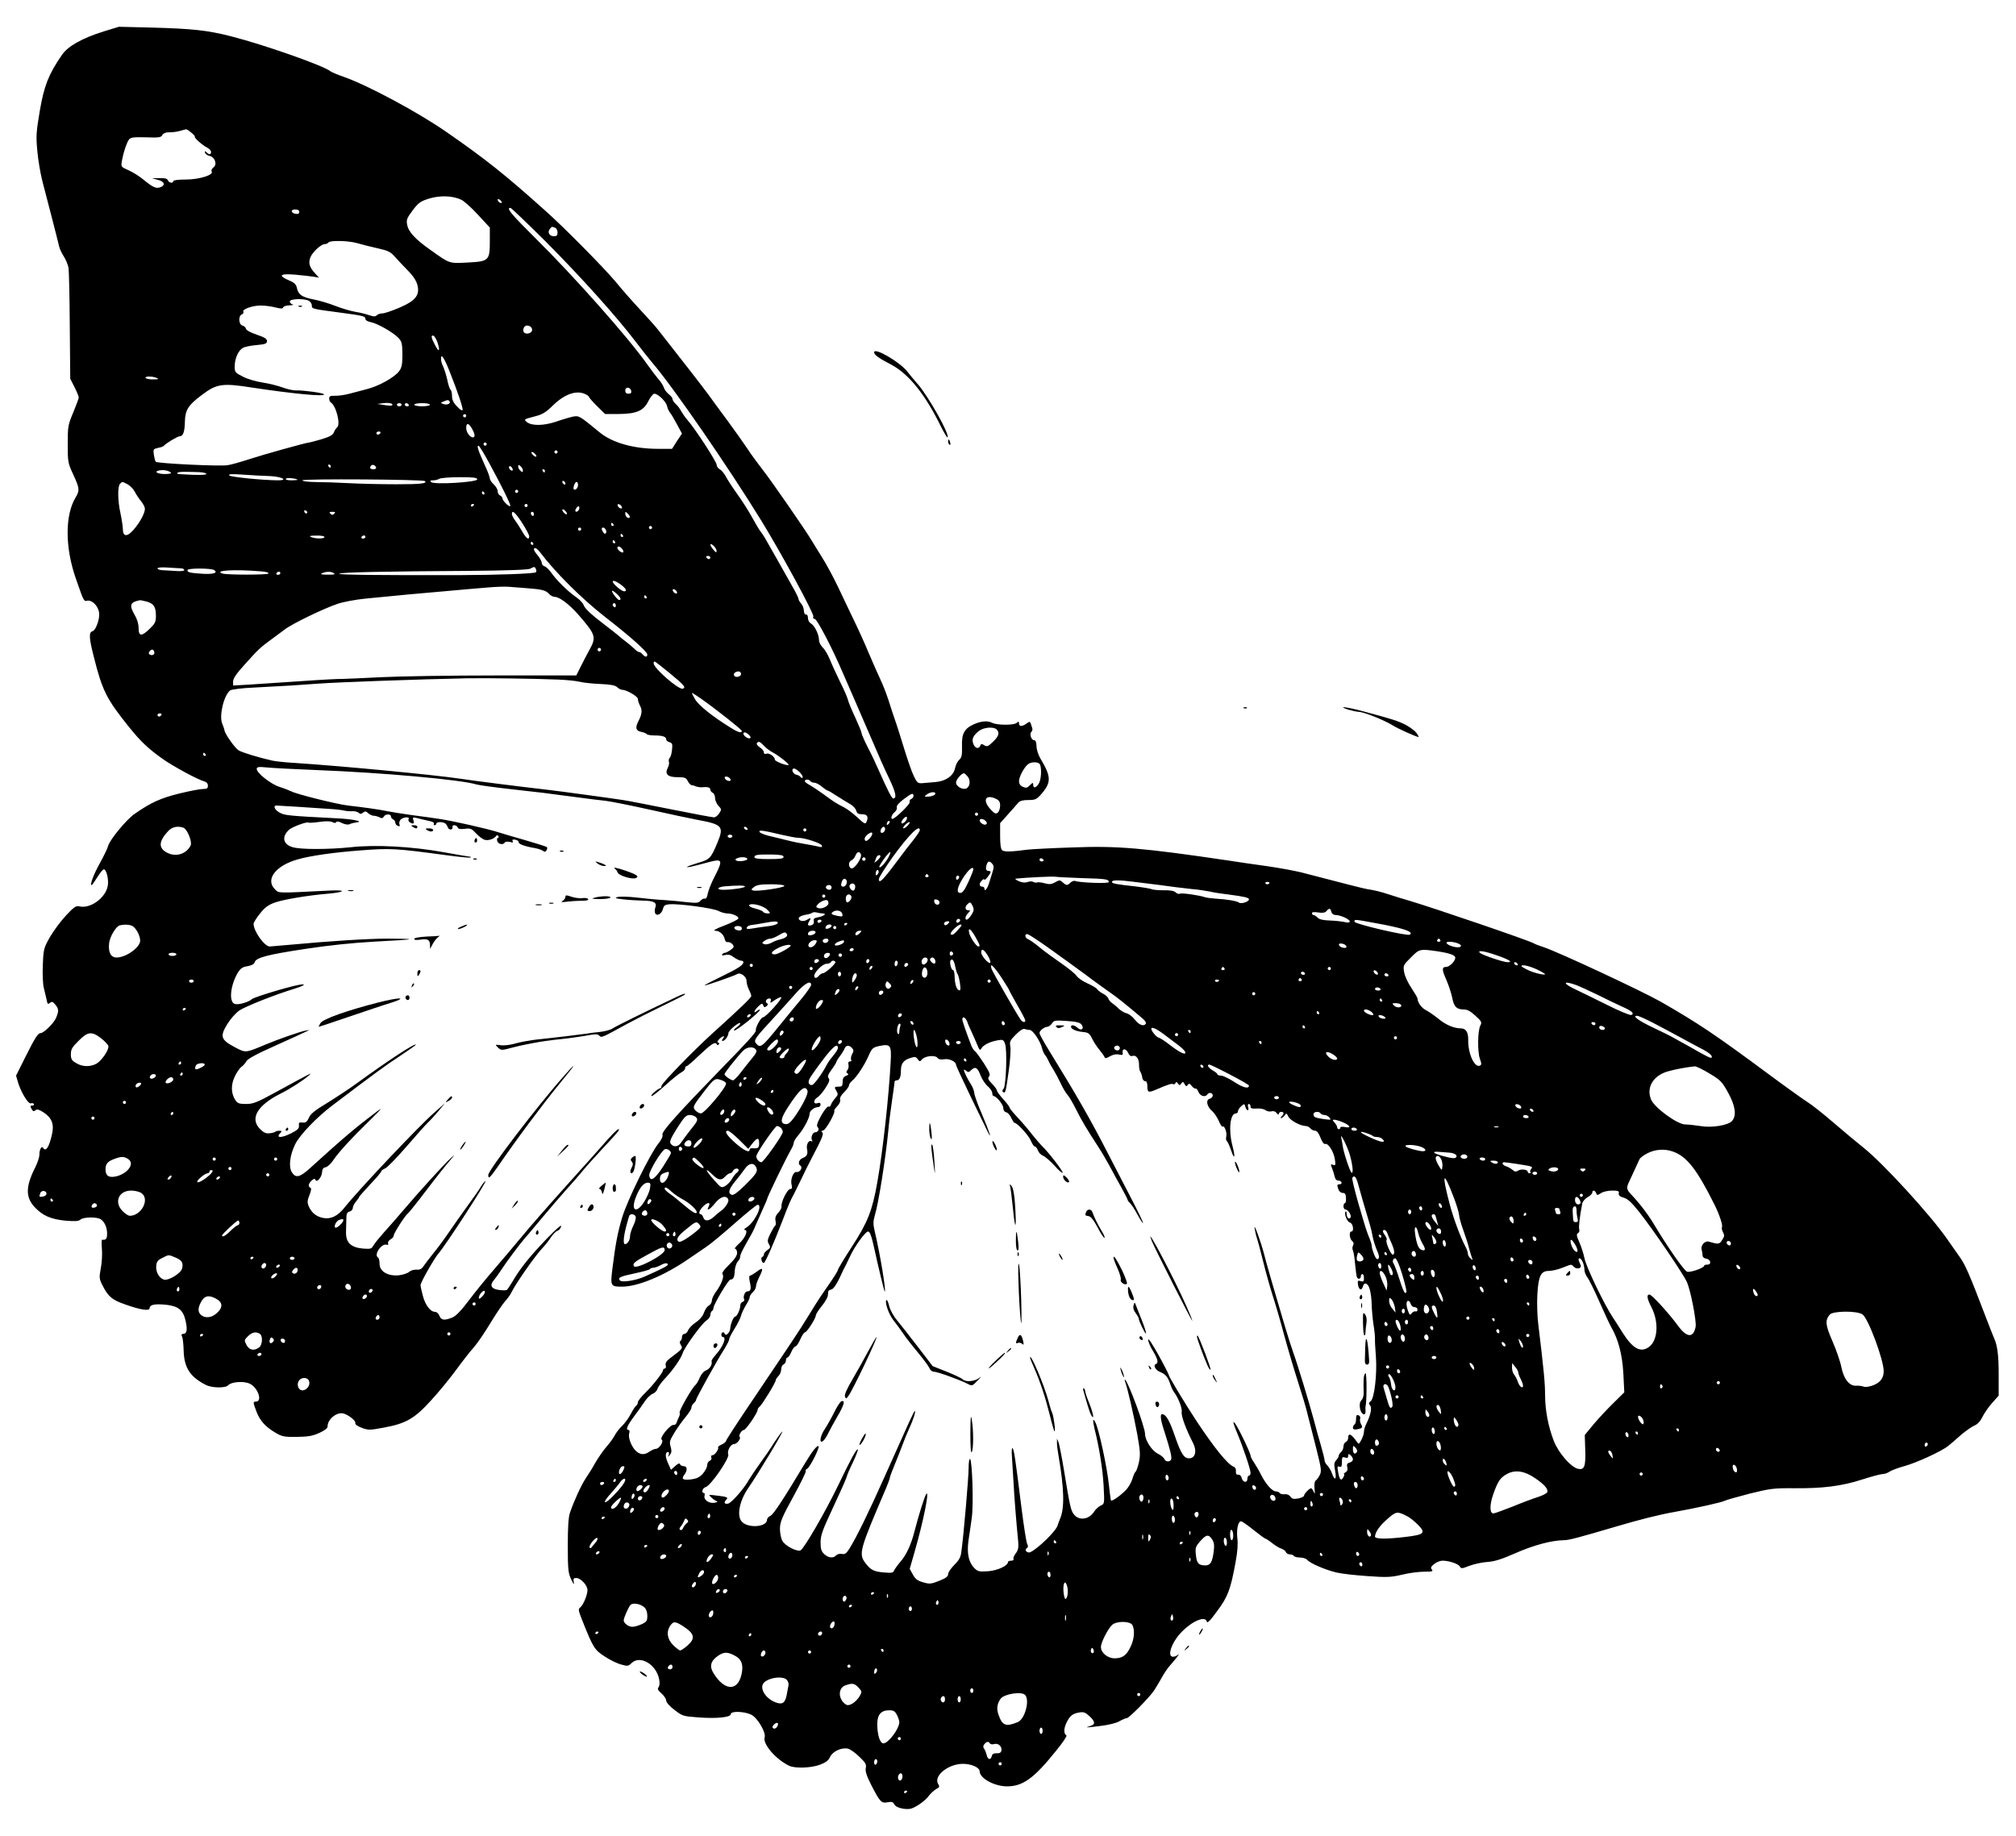 <?xml version="1.0" standalone="no"?>
<!DOCTYPE svg PUBLIC "-//W3C//DTD SVG 20010904//EN"
 "http://www.w3.org/TR/2001/REC-SVG-20010904/DTD/svg10.dtd">
<svg version="1.0" xmlns="http://www.w3.org/2000/svg"
 width="1280pt" height="1166pt" viewBox="0 0 1280 1166"
 preserveAspectRatio="xMidYMid meet">
<g transform="translate(0,1166) scale(0.1,-0.1)"
fill="#000000" stroke="none">
<path d="M660 11461 c-138 -43 -229 -94 -267 -150 -84 -122 -113 -195 -140
-353 -23 -136 -25 -162 -16 -257 5 -58 20 -144 32 -191 12 -47 39 -152 61
-235 21 -82 42 -163 45 -178 3 -16 17 -45 30 -65 13 -20 26 -53 30 -72 3 -19
7 -186 8 -370 l3 -335 27 -53 c15 -30 27 -59 27 -66 0 -6 -16 -49 -35 -95 -33
-79 -35 -88 -35 -200 0 -114 1 -121 35 -194 40 -87 42 -101 16 -144 -69 -113
-69 -319 1 -518 6 -16 20 -56 31 -88 14 -40 24 -56 34 -53 35 14 83 -36 83
-86 0 -40 -24 -101 -42 -106 -25 -6 -23 -43 7 -160 54 -217 81 -270 223 -447
74 -92 121 -137 212 -202 67 -48 228 -135 268 -145 14 -4 22 -14 22 -27 0 -17
-6 -21 -32 -21 -18 0 -86 -13 -151 -29 -117 -29 -179 -57 -281 -128 -53 -36
-160 -166 -170 -206 -3 -13 -26 -61 -51 -106 -41 -74 -66 -141 -53 -141 3 0
19 23 36 50 17 28 36 50 41 50 17 0 33 -67 25 -106 -14 -76 -112 -147 -181
-129 -20 5 -34 -5 -82 -56 -32 -34 -78 -95 -102 -136 -41 -72 -43 -78 -47
-179 -3 -59 0 -122 6 -146 6 -24 14 -58 18 -76 5 -28 8 -31 21 -20 13 10 18 8
34 -11 23 -28 23 -41 5 -84 -13 -33 -78 -97 -98 -97 -17 0 -35 -28 -97 -152
l-59 -118 13 -45 c20 -64 65 -137 81 -131 7 3 16 1 19 -4 4 -6 -1 -10 -10 -10
-13 0 -14 -4 -5 -21 9 -16 14 -18 25 -9 10 9 23 5 54 -15 50 -34 66 -74 51
-138 -18 -81 -39 -113 -56 -86 -10 16 -24 -10 -24 -44 0 -15 -12 -51 -26 -79
-62 -122 -63 -192 -2 -255 50 -53 103 -75 193 -84 62 -5 83 -4 96 7 19 17 108
18 130 1 25 -19 39 -52 39 -91 0 -32 -7 -41 -32 -38 -3 1 -4 -25 -1 -57 3 -33
0 -88 -7 -124 -11 -61 -11 -67 13 -113 34 -67 60 -89 142 -117 97 -35 155 -43
155 -24 0 23 33 29 105 22 79 -9 109 -34 124 -105 12 -55 7 -80 -16 -80 -11 0
-13 -5 -7 -18 5 -9 9 -49 10 -88 3 -109 41 -167 141 -218 39 -20 126 -21 142
-2 18 21 95 28 134 11 53 -22 87 -115 41 -115 -18 0 -18 -5 5 -65 22 -57 57
-96 121 -133 40 -24 55 -27 135 -26 72 1 100 6 142 25 35 16 53 30 53 42 0 47
61 94 103 81 34 -11 78 -47 73 -60 -3 -8 13 -20 40 -30 43 -16 50 -16 141 1
141 26 195 57 300 173 49 53 120 140 158 192 38 52 88 117 112 143 23 26 70
95 105 153 35 58 77 120 93 139 17 18 36 45 43 60 24 51 150 232 196 280 16
17 40 47 53 67 14 21 33 40 43 43 10 3 20 16 23 28 4 14 -30 -15 -91 -78 -104
-108 -172 -192 -217 -271 -16 -27 -33 -52 -37 -55 -5 -3 -27 -3 -50 0 -50 7
-61 30 -31 64 10 12 32 42 48 67 28 44 115 160 141 190 8 8 59 69 114 135 55
66 127 149 159 185 33 36 76 85 96 110 20 25 80 92 133 149 54 57 99 108 100
112 10 24 -19 1 -73 -60 -33 -38 -150 -169 -260 -291 -110 -122 -236 -266
-280 -320 -44 -53 -121 -144 -170 -201 -50 -57 -124 -148 -165 -202 -51 -68
-84 -103 -108 -113 -50 -20 -71 -18 -82 11 -5 14 -17 25 -28 25 -29 0 -62 43
-77 101 -8 30 -15 61 -15 69 0 16 86 168 112 198 48 55 312 462 300 462 -4 0
-16 -15 -27 -32 -10 -18 -48 -73 -85 -123 -36 -49 -90 -126 -120 -170 -30 -44
-75 -105 -100 -135 -25 -31 -52 -67 -61 -80 -12 -18 -24 -24 -44 -22 -16 1
-37 -5 -47 -14 -10 -9 -40 -19 -67 -22 -70 -6 -121 25 -121 73 0 19 -4 37 -10
40 -29 18 24 93 56 81 8 -3 11 0 8 9 -3 7 4 18 15 25 12 6 21 17 21 25 0 15
74 130 90 140 5 3 58 69 117 147 59 78 126 162 148 187 35 41 36 43 6 16 -39
-35 -195 -206 -296 -325 -38 -45 -95 -110 -126 -144 -31 -35 -62 -73 -69 -86
-11 -20 -18 -22 -67 -18 -76 7 -108 39 -106 105 1 27 2 65 2 86 0 30 5 40 21
44 11 3 20 13 20 23 0 9 9 27 20 40 11 13 20 26 20 29 0 3 32 39 70 80 39 40
70 78 70 82 0 5 11 14 24 19 14 5 76 69 139 142 63 73 124 142 137 153 12 11
41 43 64 70 l41 50 -70 -62 c-101 -89 -479 -489 -567 -600 -43 -54 -86 -76
-135 -67 -44 8 -76 34 -93 75 -10 24 -9 36 5 71 11 28 13 44 6 46 -17 6 -13
27 8 46 15 13 20 14 24 4 8 -21 41 18 42 50 1 19 8 28 22 30 12 2 34 22 49 45
34 51 117 141 239 260 68 67 78 79 39 50 -135 -102 -208 -163 -426 -361 -64
-58 -90 -64 -114 -27 -23 35 -14 109 20 179 29 59 137 172 238 248 260 197
336 253 425 311 57 38 103 70 103 73 0 15 -170 -96 -375 -245 -49 -36 -135
-92 -190 -126 -75 -45 -104 -68 -114 -93 -12 -26 -20 -32 -40 -30 -22 3 -25
-1 -23 -19 2 -18 -7 -27 -47 -48 -67 -34 -104 -32 -69 3 9 9 7 12 -8 12 -12 0
-24 -3 -27 -7 -4 -3 -20 -8 -36 -9 -22 -3 -37 4 -60 27 -66 66 -18 150 129
224 62 31 143 83 180 115 27 24 24 22 -216 -109 -114 -62 -137 -71 -182 -71
-44 0 -54 4 -68 25 -27 42 -29 95 -4 148 12 26 31 54 42 62 11 7 26 24 32 36
8 15 64 46 181 98 94 42 181 82 195 89 l25 12 -25 -4 c-36 -7 -174 -55 -250
-87 -134 -56 -128 -56 -200 -18 -88 47 -95 67 -47 146 22 35 54 71 77 87 40
26 225 100 347 137 68 21 84 35 29 25 -70 -13 -281 -77 -296 -90 -22 -20 -87
-38 -109 -31 -39 12 -29 116 18 197 18 29 30 38 63 43 27 5 42 13 45 25 8 29
79 48 324 85 152 23 297 38 440 46 118 6 216 12 218 15 2 2 -58 4 -135 4 -127
0 -365 -15 -634 -40 -58 -5 -110 -9 -117 -10 -33 -1 -103 97 -103 144 0 8 18
37 40 64 29 38 52 55 92 70 55 20 208 46 338 57 115 10 123 26 10 20 -340 -17
-318 -18 -345 9 -62 62 6 150 145 189 79 23 234 45 397 57 194 15 225 13 552
-31 79 -11 146 -17 149 -14 3 3 1 5 -4 5 -5 0 -81 13 -169 29 -200 36 -432 49
-590 31 -136 -14 -311 -15 -365 0 -63 17 -74 67 -24 112 21 18 110 51 122 45
4 -3 35 -1 70 4 41 6 70 5 82 -1 13 -7 21 -7 25 0 4 6 17 4 36 -6 18 -9 38
-12 47 -8 17 7 25 9 52 13 39 6 -40 21 -133 25 -310 16 -331 18 -365 38 -30
18 -39 43 -16 43 5 0 65 -4 134 -8 69 -5 157 -10 195 -13 39 -2 84 -7 100 -11
17 -4 40 -5 53 -4 13 1 30 -3 38 -9 11 -10 17 -10 29 0 13 10 19 10 33 -4 10
-9 26 -16 36 -16 9 0 26 -5 36 -10 14 -8 21 -6 28 6 9 17 46 16 44 -1 0 -5 6
-14 14 -18 8 -4 14 -14 14 -21 0 -8 7 -17 16 -20 12 -5 15 -2 10 10 -3 8 0 22
8 30 17 17 61 19 50 3 -3 -6 0 -15 7 -20 23 -14 31 -10 24 11 -7 23 -5 23 44
10 20 -5 49 -12 64 -15 15 -3 25 -10 22 -15 -3 -6 -1 -10 4 -10 6 0 11 5 11
10 0 12 40 13 56 2 6 -4 14 -15 17 -25 7 -20 34 -18 30 2 -4 16 27 14 33 -3 4
-10 16 -12 45 -9 36 5 43 2 72 -29 18 -20 43 -38 56 -41 24 -6 60 7 72 26 4 5
9 5 13 -2 4 -6 3 -11 -2 -11 -6 0 -8 -9 -5 -20 6 -21 37 -27 48 -10 3 6 18 7
32 4 19 -5 24 -4 18 5 -5 9 0 12 16 9 13 -2 23 -9 22 -15 -3 -12 37 -27 102
-38 22 -4 46 -12 53 -18 10 -8 16 -7 22 4 5 7 6 17 2 20 -4 4 -65 23 -137 44
-71 20 -148 43 -170 50 -63 21 -292 73 -375 85 -41 6 -122 18 -180 25 -58 8
-125 19 -150 24 -46 10 -152 25 -250 36 -70 8 -323 71 -358 89 -15 7 -50 21
-79 30 -55 18 -143 88 -143 113 0 13 10 15 63 10 34 -4 179 -11 322 -17 415
-16 912 -61 1010 -91 17 -5 111 -18 210 -29 182 -20 240 -27 440 -54 61 -8
137 -18 170 -21 33 -4 159 -29 280 -56 121 -27 256 -56 299 -64 164 -30 174
-42 131 -146 -42 -100 -47 -106 -126 -129 -39 -12 -69 -23 -67 -25 4 -4 28 1
136 30 88 24 93 15 44 -82 -23 -43 -44 -95 -48 -116 -4 -24 -11 -36 -19 -33
-7 2 -19 -4 -27 -13 -13 -15 -24 -16 -84 -10 -38 5 -105 11 -149 14 -44 2
-122 10 -174 16 -51 6 -105 7 -120 3 -21 -7 -14 -9 39 -15 36 -4 92 -7 126 -8
68 -1 87 -13 74 -46 -4 -12 -4 -28 1 -36 12 -19 42 0 49 32 5 19 13 25 40 27
58 5 276 -24 311 -42 17 -9 42 -16 55 -16 35 0 76 -19 72 -33 -3 -6 -42 -26
-89 -44 -53 -20 -75 -32 -58 -33 28 0 55 -24 61 -55 2 -12 10 -19 20 -17 8 1
21 -5 29 -14 11 -14 10 -19 -11 -35 -14 -10 -30 -19 -37 -19 -6 0 -15 -5 -18
-10 -4 -7 3 -8 20 -4 19 5 35 1 55 -15 16 -11 36 -21 45 -21 8 0 15 -4 15 -9
0 -19 -34 -41 -140 -92 -60 -29 -108 -54 -106 -56 3 -4 189 61 207 72 20 13
59 -16 59 -44 0 -14 7 -39 15 -55 8 -15 15 -34 15 -40 0 -11 -62 -71 -249
-240 -119 -108 -321 -316 -321 -331 0 -8 -3 -15 -7 -15 -14 0 -69 -49 -56 -50
7 0 47 32 90 71 43 39 88 75 101 81 12 6 22 17 22 25 0 7 4 13 9 13 5 0 37 27
72 61 85 80 108 96 119 80 5 -9 10 -10 14 -2 4 6 2 11 -5 11 -7 0 -5 8 6 20
21 23 44 28 25 5 -7 -8 -8 -15 -2 -15 14 0 36 30 37 50 0 18 75 78 75 61 0 -5
-10 -15 -22 -24 -13 -8 -20 -18 -17 -21 3 -3 43 24 88 60 45 37 79 69 76 72
-2 3 -11 -1 -20 -8 -25 -21 -17 5 10 30 22 20 25 21 31 6 5 -13 9 -14 21 -5
10 9 11 14 2 19 -14 9 -3 30 16 30 9 0 12 -6 8 -17 -5 -14 0 -13 25 6 18 12
37 21 42 19 13 -4 -98 -128 -116 -128 -13 0 -49 -66 -45 -83 2 -12 -48 -68
-228 -252 -270 -278 -372 -392 -365 -410 4 -10 -6 -32 -27 -58 -52 -65 -195
-357 -228 -465 -30 -100 -43 -171 -63 -330 -13 -108 -11 -112 61 -112 100 0
265 68 420 174 41 28 95 65 120 82 25 17 106 84 178 148 73 64 137 116 143
116 36 0 -18 -111 -70 -144 -14 -8 -19 -16 -11 -16 24 0 2 -53 -37 -87 -20
-18 -31 -32 -24 -33 6 0 12 -12 12 -26 0 -17 -16 -41 -51 -75 -36 -35 -48 -54
-41 -61 12 -12 -9 -67 -44 -113 -13 -18 -24 -41 -24 -53 0 -12 -9 -26 -19 -32
-11 -5 -24 -25 -31 -44 -7 -21 -26 -45 -51 -62 -23 -15 -45 -38 -50 -51 -5
-13 -15 -23 -24 -23 -8 0 -15 -9 -15 -19 0 -11 -4 -23 -10 -26 -6 -4 -5 -13 3
-26 13 -22 13 -22 -72 -86 -20 -16 -28 -29 -24 -43 3 -11 0 -20 -6 -20 -6 0
-11 -4 -11 -10 0 -15 -67 -100 -116 -147 -24 -24 -44 -49 -44 -57 0 -8 -5 -18
-10 -21 -6 -4 -21 -27 -35 -53 -13 -26 -38 -60 -56 -77 -17 -16 -38 -43 -46
-60 -9 -16 -32 -49 -52 -71 -20 -23 -51 -68 -70 -100 -18 -33 -46 -78 -62
-101 -28 -42 -75 -144 -100 -218 -10 -28 -14 -92 -14 -210 0 -154 3 -174 22
-215 15 -31 20 -36 16 -17 -4 23 -2 27 16 27 28 0 71 -46 71 -77 0 -31 -27
-95 -46 -110 -14 -10 -12 -19 12 -80 70 -176 79 -190 143 -231 33 -22 80 -45
104 -51 41 -12 47 -11 66 8 54 54 158 -7 176 -102 5 -23 3 -42 -4 -51 -8 -10
-4 -19 19 -39 17 -15 30 -36 30 -46 0 -11 22 -36 53 -59 50 -39 56 -40 149
-47 118 -9 208 0 208 21 0 20 85 18 130 -4 39 -19 94 -112 85 -143 -14 -42 70
-140 155 -181 37 -18 138 -15 195 6 37 14 54 26 65 49 17 37 75 63 115 53 14
-4 46 -26 71 -51 39 -37 46 -48 41 -72 -4 -21 5 -49 35 -108 55 -107 64 -117
104 -109 26 5 34 2 43 -14 7 -13 26 -22 56 -27 39 -5 53 -2 90 20 24 14 56 40
69 58 14 19 37 39 50 47 21 10 23 16 13 31 -32 51 61 128 156 129 55 0 107
-23 107 -48 1 -43 88 -92 168 -95 104 -2 175 48 319 228 40 49 69 92 64 95
-17 12 -18 39 -2 76 22 48 40 63 83 70 28 5 39 1 67 -25 36 -34 37 -52 0 -62
-36 -10 -22 -10 71 2 49 6 99 18 118 30 18 10 39 19 46 19 14 0 140 127 173
175 11 17 33 53 48 80 15 28 39 64 54 80 38 43 68 82 51 68 -8 -7 -22 -13 -32
-13 -41 0 -9 93 55 158 68 70 151 104 159 65 3 -13 23 7 66 67 68 91 85 136
117 311 12 64 16 116 11 152 -6 57 5 107 24 107 6 0 42 -25 79 -55 38 -30 71
-55 75 -55 4 0 24 -13 44 -29 20 -16 47 -32 59 -35 11 -4 24 -13 27 -21 3 -8
14 -15 25 -15 11 0 23 -4 26 -10 3 -5 21 -10 39 -10 19 0 39 -7 46 -15 18 -22
117 -64 185 -80 33 -8 123 -18 199 -23 123 -9 149 -7 218 9 44 11 107 19 140
19 51 0 59 2 49 14 -9 11 -6 18 15 35 15 12 38 21 53 21 42 0 100 -20 110 -37
8 -15 13 -14 62 5 30 11 81 22 114 24 45 3 89 17 180 57 114 50 227 80 304 81
31 0 85 14 326 85 159 47 278 77 380 95 139 25 297 60 317 71 10 5 81 25 158
45 130 32 152 35 278 34 182 -2 304 13 434 55 59 19 118 35 131 35 12 0 33 7
45 16 12 8 55 24 95 35 79 22 237 95 277 128 14 11 50 42 80 69 31 26 69 53
86 60 20 8 38 28 51 55 11 23 39 63 62 89 l41 46 0 134 c0 125 -8 185 -30 233
-5 11 -29 72 -53 135 -100 262 -128 327 -162 375 -19 28 -57 82 -84 120 -106
152 -401 474 -525 574 -39 31 -126 103 -193 161 -67 58 -143 118 -170 134 -26
17 -133 93 -238 171 -348 258 -455 329 -690 464 -128 72 -653 317 -745 347
-25 8 -54 19 -64 25 -34 19 -625 221 -786 269 -41 12 -100 30 -130 40 -53 18
-97 28 -143 35 -19 3 -141 34 -417 106 -41 10 -138 28 -215 39 -77 11 -185 26
-240 35 -546 81 -712 95 -995 84 -129 -4 -257 -11 -285 -14 -104 -14 -149 -15
-162 -4 -9 8 -13 37 -13 92 l0 80 50 56 c28 31 57 64 65 74 11 12 30 17 64 17
44 0 52 4 81 36 66 76 66 111 -5 229 -13 22 -24 57 -24 78 -1 25 -6 37 -15 37
-18 0 -31 39 -18 52 6 6 9 17 6 24 -15 48 -12 46 -36 30 -29 -21 -48 -20 -48
0 0 14 -3 14 -16 3 -18 -15 -125 -14 -154 1 -28 15 -70 12 -117 -9 -61 -28
-78 -60 -75 -141 1 -56 -2 -70 -18 -85 -11 -10 -22 -33 -26 -52 -9 -49 -60
-84 -126 -89 -29 -3 -66 -5 -83 -7 -26 -2 -33 3 -52 43 -13 25 -40 104 -62
175 -22 72 -48 155 -59 185 -11 30 -29 87 -41 125 -13 39 -35 97 -51 130 -16
33 -49 110 -75 170 -25 61 -68 155 -95 210 -26 55 -72 150 -100 210 -29 61
-74 144 -100 185 -26 41 -55 89 -66 107 -41 69 -258 382 -310 448 -30 39 -75
99 -98 135 -24 36 -80 115 -124 175 -45 61 -101 136 -124 169 -36 49 -173 226
-319 411 -17 22 -68 79 -113 127 -44 47 -116 128 -158 180 -74 88 -328 346
-449 453 -253 227 -379 327 -626 498 -180 125 -496 294 -645 347 -43 15 -84
32 -91 38 -42 35 -423 169 -632 222 -149 38 -245 48 -505 55 l-205 5 -95 -29z
m553 -642 c15 -11 26 -24 24 -28 -2 -9 48 -53 81 -70 12 -6 22 -18 22 -26 0
-18 -12 -19 -29 -2 -11 10 -13 9 -9 -3 2 -8 15 -17 29 -20 34 -8 50 -55 24
-73 -10 -8 -15 -19 -11 -26 14 -22 -79 -51 -165 -51 -46 0 -79 -4 -79 -10 0
-16 -27 -12 -34 5 -4 11 -19 15 -53 14 l-48 -1 38 -10 c42 -11 49 -34 15 -47
-27 -10 -47 -1 -108 49 -25 21 -67 47 -94 59 -46 20 -48 22 -43 53 9 56 32
124 46 142 11 14 30 16 108 14 82 -3 96 -1 104 15 7 11 21 17 42 17 18 -1 48
3 67 8 19 6 38 10 41 11 4 1 18 -8 32 -20z m1715 -427 c18 -8 66 -51 107 -96
l75 -81 0 -86 c0 -124 -6 -129 -141 -136 -119 -6 -111 -9 -236 80 -98 69 -140
115 -148 161 -6 30 -1 42 35 90 37 49 50 58 104 75 69 21 149 19 204 -7z m258
-19 c-7 -7 -26 7 -26 19 0 6 6 6 15 -2 9 -7 13 -15 11 -17z m277 -245 c225
-226 448 -474 571 -635 41 -54 90 -116 109 -138 129 -150 479 -657 690 -1000
128 -208 337 -593 331 -610 -4 -9 0 -15 9 -15 14 0 110 -183 175 -335 17 -38
55 -126 85 -195 30 -69 66 -152 80 -185 70 -163 98 -227 137 -308 38 -81 45
-117 21 -117 -9 0 -36 53 -90 175 -17 39 -48 106 -71 149 -22 43 -40 85 -40
92 0 7 -18 50 -39 96 -22 46 -43 97 -47 113 -4 17 -26 68 -50 115 -23 47 -52
110 -64 140 -12 30 -32 65 -46 78 -13 13 -24 34 -24 48 0 35 -28 92 -51 105
-11 5 -19 21 -19 34 0 15 -5 24 -12 23 -8 -2 -13 8 -14 25 -1 15 -8 35 -18 45
-9 10 -16 23 -16 29 0 6 -17 41 -39 79 -38 68 -143 254 -172 304 -8 14 -21 34
-30 45 -9 11 -33 52 -54 90 -21 39 -63 105 -94 148 -31 43 -64 94 -73 112 -10
19 -27 39 -38 45 -11 6 -20 19 -20 29 0 19 -137 230 -186 285 -14 16 -31 41
-39 55 -7 14 -22 35 -34 45 -12 11 -21 25 -21 32 0 7 -11 21 -24 31 -13 10
-27 29 -31 42 -4 12 -19 37 -35 54 -15 18 -47 60 -71 94 -120 170 -466 560
-709 800 -156 155 -188 193 -159 193 5 0 105 -96 222 -212z m-1563 186 c0 -10
-7 -14 -22 -12 -32 5 -35 28 -4 28 17 0 26 -5 26 -16z m1624 -100 c9 -3 16
-17 16 -30 0 -19 -5 -24 -24 -24 -28 0 -42 26 -25 46 13 16 12 16 33 8z
m-1256 -98 c26 -8 83 -22 127 -32 68 -15 84 -23 110 -52 17 -19 53 -58 82 -87
35 -35 55 -65 63 -94 17 -65 -11 -101 -117 -146 -45 -19 -92 -35 -105 -35 -13
0 -29 -5 -36 -12 -9 -9 -20 -9 -46 0 -19 7 -59 17 -90 22 -30 5 -87 22 -128
38 -40 16 -102 34 -138 41 -73 14 -96 30 -105 73 -5 23 -17 34 -51 48 -71 31
-57 44 39 36 45 -4 98 -10 117 -13 l35 -6 -26 29 c-34 37 -42 64 -29 98 12 34
69 86 92 86 9 0 20 5 23 10 9 15 129 12 183 -4z m-307 -366 c10 -6 19 -19 19
-30 0 -21 -3 -21 180 -45 150 -20 160 -23 160 -40 0 -8 14 -17 36 -21 41 -8
143 -66 175 -101 20 -21 23 -35 24 -103 0 -64 -4 -84 -21 -107 -29 -39 -129
-95 -205 -114 -35 -9 -86 -23 -114 -30 -27 -7 -67 -13 -87 -12 -31 1 -38 -3
-38 -17 0 -11 5 -22 10 -25 35 -22 65 -144 39 -160 -5 -4 -14 -17 -19 -30 -6
-17 -26 -28 -78 -44 -39 -11 -75 -21 -80 -21 -16 0 -289 -76 -387 -108 -49
-16 -108 -33 -131 -36 -47 -8 -446 11 -455 22 -4 4 -9 24 -12 44 -5 35 -4 37
26 44 18 3 34 9 37 13 13 16 88 61 102 61 21 0 31 30 32 95 2 72 22 103 106
166 95 72 130 78 320 48 265 -40 474 -60 456 -42 -8 9 -129 25 -175 24 -19 -1
-58 8 -88 19 -29 11 -86 25 -126 31 -39 6 -96 22 -124 37 -50 25 -53 29 -53
65 0 50 23 102 52 118 12 7 52 15 88 18 55 5 65 9 65 25 0 15 -15 24 -65 41
-39 13 -66 28 -68 37 -2 9 -12 18 -23 21 -24 6 -27 62 -3 71 8 3 12 10 9 16
-10 16 58 40 110 40 25 0 67 -5 93 -12 35 -9 47 -9 50 0 2 7 20 13 40 13 21 1
29 3 20 6 -10 2 -18 11 -18 19 0 17 90 20 121 4z m1417 -188 c-4 -22 -46 -28
-54 -8 -4 9 -1 23 6 31 16 19 53 1 48 -23z m-600 -77 c18 -56 9 -65 -16 -16
-25 47 -28 65 -9 59 6 -3 18 -22 25 -43z m74 -177 c54 -135 89 -240 85 -251
-2 -7 -17 2 -35 22 -23 23 -32 43 -32 66 0 19 -4 36 -9 40 -5 3 -15 31 -21 63
-7 31 -19 69 -26 84 -8 15 -14 37 -14 50 0 36 19 8 52 -74z m-1857 -48 c16 -7
11 -9 -22 -9 -23 -1 -45 4 -48 9 -8 12 42 12 70 0z m3013 -83 c2 -12 -3 -17
-17 -17 -15 0 -21 6 -21 21 0 25 33 22 38 -4z m-293 -19 c14 -6 25 -15 25 -19
0 -4 23 -30 51 -58 l51 -50 81 0 c118 1 162 19 193 81 13 26 31 48 38 48 24 0
73 -48 81 -77 3 -16 12 -35 19 -43 7 -8 27 -42 44 -74 l32 -59 -32 -48 -31
-49 -88 0 c-155 0 -290 38 -371 104 -129 106 -131 107 -168 101 -19 -4 -68
-18 -108 -32 -79 -27 -156 -28 -187 -3 -20 17 -19 18 51 36 47 12 69 25 112
67 75 74 150 101 207 75z m-860 -48 c8 -14 -21 -24 -42 -15 -17 7 -16 8 2 15
27 12 33 12 40 0z m-366 -24 c-2 -3 -25 -2 -49 2 l-45 7 40 5 c36 5 66 -3 54
-14z m61 4 c0 -5 -7 -10 -15 -10 -8 0 -15 5 -15 10 0 6 7 10 15 10 8 0 15 -4
15 -10z m45 0 c3 -5 -1 -10 -9 -10 -9 0 -16 5 -16 10 0 6 4 10 9 10 6 0 13 -4
16 -10z m135 0 c0 -5 -22 -10 -50 -10 -27 0 -50 5 -50 10 0 6 23 10 50 10 28
0 50 -4 50 -10z m230 -70 c0 -5 -4 -10 -10 -10 -5 0 -10 5 -10 10 0 6 5 10 10
10 6 0 10 -4 10 -10z m41 -90 c12 -22 15 -38 9 -44 -15 -15 -50 23 -50 56 0
38 18 33 41 -12z m-586 -20 c-3 -5 -10 -10 -16 -10 -5 0 -9 5 -9 10 0 6 7 10
16 10 8 0 12 -4 9 -10z m675 -70 c0 -5 -4 -10 -10 -10 -5 0 -10 5 -10 10 0 6
5 10 10 10 6 0 10 -4 10 -10z m17 -122 c84 -155 133 -255 133 -269 0 -7 -11
-2 -25 11 -14 13 -25 29 -25 36 0 6 -7 14 -15 18 -8 3 -15 15 -15 26 0 12 -11
31 -25 44 -14 13 -25 30 -25 38 0 9 -15 49 -34 89 -41 91 -50 119 -38 119 5 0
36 -51 69 -112z m433 72 c0 -5 -4 -10 -10 -10 -5 0 -10 5 -10 10 0 6 5 10 10
10 6 0 10 -4 10 -10z m-140 -15 c7 -8 8 -15 2 -15 -5 0 -15 7 -22 15 -7 8 -8
15 -2 15 5 0 15 -7 22 -15z m-1300 -75 c0 -5 -2 -10 -4 -10 -3 0 -8 5 -11 10
-3 6 -1 10 4 10 6 0 11 -4 11 -10z m288 -8 c2 -7 -6 -12 -17 -12 -21 0 -27 11
-14 24 9 9 26 2 31 -12z m932 -19 c0 -13 -3 -13 -15 -3 -8 7 -15 19 -15 27 0
13 3 13 15 3 8 -7 15 -19 15 -27z m-66 11 c4 -10 1 -14 -6 -12 -15 5 -23 28
-10 28 5 0 13 -7 16 -16z m-2169 -25 c5 -5 -10 -9 -37 -9 -50 0 -74 16 -36 23
27 5 59 -1 73 -14z m2375 11 c0 -5 -2 -10 -4 -10 -3 0 -8 5 -11 10 -3 6 -1 10
4 10 6 0 11 -4 11 -10z m-2197 -8 c26 -1 47 -6 47 -11 0 -8 -49 -9 -165 -2
-17 1 -25 4 -18 9 11 7 33 7 136 4z m449 -25 c75 -3 123 -27 53 -27 -103 1
-300 21 -309 31 -8 9 14 10 89 5 55 -4 130 -8 167 -9z m177 -23 c2 -2 -15 -4
-38 -4 -25 0 -40 4 -36 10 5 8 63 3 74 -6z m1141 2 c0 -18 -275 -35 -293 -17
-8 8 -5 11 14 11 13 0 31 5 39 10 8 5 66 10 128 10 89 0 112 -3 112 -14z
m-332 -11 c16 -15 -27 -20 -181 -20 -95 0 -230 3 -302 7 -71 4 -167 7 -212 7
-49 1 -83 5 -83 11 0 11 768 6 778 -5z m892 -16 c0 -6 -4 -7 -10 -4 -5 3 -10
11 -10 16 0 6 5 7 10 4 6 -3 10 -11 10 -16z m-2780 -4 c16 -9 37 -30 46 -48 9
-17 27 -45 40 -60 13 -16 24 -37 24 -48 0 -28 -32 -87 -72 -133 -41 -47 -68
-45 -68 6 -1 18 -7 62 -15 98 -18 80 -19 172 -3 188 15 15 13 15 48 -3z m2860
-4 c0 -20 -17 -37 -27 -28 -7 8 7 47 18 47 5 0 9 -9 9 -19z m-380 -41 c0 -5
-4 -10 -10 -10 -5 0 -10 5 -10 10 0 6 5 10 10 10 6 0 10 -4 10 -10z m-215 -10
c3 -5 1 -10 -4 -10 -6 0 -11 5 -11 10 0 6 2 10 4 10 3 0 8 -4 11 -10z m-65
-74 c0 -3 -4 -8 -10 -11 -5 -3 -10 -1 -10 4 0 6 5 11 10 11 6 0 10 -2 10 -4z
m340 -6 c0 -5 -4 -10 -10 -10 -5 0 -10 5 -10 10 0 6 5 10 10 10 6 0 10 -4 10
-10z m598 -9 c3 -8 -1 -12 -9 -9 -7 2 -15 10 -17 17 -3 8 1 12 9 9 7 -2 15
-10 17 -17z m-277 -24 c-16 -16 -26 0 -10 19 9 11 15 12 17 4 2 -6 -1 -17 -7
-23z m-71 -19 c0 -6 -7 -5 -15 2 -8 7 -15 17 -15 22 0 6 7 5 15 -2 8 -7 15
-17 15 -22z m-1649 9 c-1 -12 -15 -9 -19 4 -3 6 1 10 8 8 6 -3 11 -8 11 -12z
m171 -9 c-9 -9 -15 -9 -24 0 -9 9 -7 12 12 12 19 0 21 -3 12 -12z m1193 -58
c25 -39 45 -77 45 -85 0 -28 -19 -15 -46 33 -15 26 -36 58 -46 71 -10 13 -18
30 -18 37 0 29 21 11 65 -56z m75 54 c0 -8 -4 -12 -10 -9 -5 3 -10 10 -10 16
0 5 5 9 10 9 6 0 10 -7 10 -16z m608 -20 c-10 -10 -28 6 -28 24 0 15 1 15 17
-1 9 -9 14 -19 11 -23z m-103 -44 c3 -5 1 -10 -4 -10 -6 0 -11 5 -11 10 0 6 2
10 4 10 3 0 8 -4 11 -10z m245 -20 c0 -5 -4 -10 -10 -10 -5 0 -10 5 -10 10 0
6 5 10 10 10 6 0 10 -4 10 -10z m-450 -10 c0 -5 -4 -10 -10 -10 -5 0 -10 5
-10 10 0 6 5 10 10 10 6 0 10 -4 10 -10z m157 -5 c8 -22 -6 -33 -17 -15 -13
20 -12 30 0 30 6 0 13 -7 17 -15z m108 -35 c3 -5 1 -10 -4 -10 -6 0 -11 5 -11
10 0 6 2 10 4 10 3 0 8 -4 11 -10z m-1895 -10 c0 -12 -57 -12 -85 0 -15 6 -6
9 33 9 28 1 52 -3 52 -9z m260 0 c0 -5 -7 -10 -16 -10 -8 0 -12 5 -9 10 3 6
10 10 16 10 5 0 9 -4 9 -10z m1585 -30 c3 -5 1 -10 -4 -10 -6 0 -11 5 -11 10
0 6 2 10 4 10 3 0 8 -4 11 -10z m-520 -10 c3 -5 1 -10 -4 -10 -6 0 -11 5 -11
10 0 6 2 10 4 10 3 0 8 -4 11 -10z m1165 -49 c-1 -12 -5 -10 -20 8 -26 30 -26
49 0 26 11 -10 20 -25 20 -34z m-600 14 c7 -9 10 -18 7 -22 -8 -7 -37 15 -37
28 0 14 16 11 30 -6z m-521 -22 c98 -129 264 -294 411 -409 160 -124 270 -222
270 -240 0 -18 -14 -18 -30 1 -7 8 -17 15 -23 15 -5 0 -20 10 -32 23 -13 12
-35 31 -50 42 -15 11 -39 30 -53 43 -15 12 -52 42 -83 65 -86 65 -126 103
-134 126 -3 11 -25 34 -48 50 -51 35 -126 109 -158 156 -13 18 -32 36 -41 39
-10 2 -18 12 -18 21 0 9 -11 30 -25 47 -14 16 -25 34 -25 39 0 17 19 9 39 -18z
m1081 -33 c0 -5 -4 -10 -9 -10 -6 0 -13 5 -16 10 -3 6 1 10 9 10 9 0 16 -4 16
-10z m-3357 -69 c9 -1 17 -5 17 -11 0 -5 -21 -8 -47 -6 -27 2 -65 4 -85 5 -21
0 -38 6 -38 11 0 7 25 9 68 6 37 -2 75 -5 85 -5z m2250 -6 c4 -8 3 -16 -1 -19
-15 -9 -239 -17 -487 -18 -531 -1 -768 2 -761 9 8 9 282 15 828 18 237 2 373
7 385 14 24 14 30 14 36 -4z m-2043 -5 c27 -18 -7 -28 -79 -23 -77 5 -91 9
-91 23 0 13 150 13 170 0z m297 -8 c32 -2 51 -8 47 -14 -6 -9 -263 -9 -291 0
-60 20 75 28 244 14z m123 -12 c0 -5 -7 -10 -16 -10 -8 0 -12 5 -9 10 3 6 10
10 16 10 5 0 9 -4 9 -10z m340 0 c11 -7 -1 -10 -40 -9 -40 0 -49 3 -35 9 27
12 57 12 75 0z m1827 -76 c23 -18 31 -30 25 -36 -7 -7 -22 -1 -46 18 -59 48
-39 64 21 18z m-601 -19 c95 -7 119 -13 140 -36 9 -10 25 -19 36 -19 30 0 92
-47 150 -113 112 -129 116 -142 68 -228 -16 -30 -41 -77 -55 -106 l-26 -52
-512 0 c-282 0 -609 -5 -727 -11 -118 -6 -229 -11 -246 -11 -17 1 -134 -5
-260 -14 -126 -8 -275 -18 -331 -22 l-103 -6 0 26 c0 19 22 51 75 109 84 94
100 109 168 158 26 19 64 48 85 63 46 36 245 132 333 162 37 13 118 28 180 34
252 25 321 31 494 46 99 9 223 20 275 24 52 5 116 7 141 5 25 -2 77 -6 115 -9z
m952 -24 c3 -8 -1 -12 -9 -9 -7 2 -15 10 -17 17 -3 8 1 12 9 9 7 -2 15 -10 17
-17z m-381 -13 c24 -22 30 -38 14 -38 -5 0 -19 14 -31 30 -25 35 -16 39 17 8z
m188 -18 c3 -5 1 -10 -4 -10 -6 0 -11 5 -11 10 0 6 2 10 4 10 3 0 8 -4 11 -10z
m-3173 -30 c45 -13 58 -34 58 -92 0 -37 -6 -48 -39 -80 -52 -51 -71 -50 -71 4
0 26 -9 57 -26 85 -35 61 -28 80 36 92 3 0 22 -4 42 -9z m2978 -26 c0 -8 -4
-12 -10 -9 -5 3 -10 10 -10 16 0 5 5 9 10 9 6 0 10 -7 10 -16z m-96 -285 c-3
-5 -10 -7 -15 -3 -5 3 -7 10 -3 15 3 5 10 7 15 3 5 -3 7 -10 3 -15z m-2834
-15 c0 -14 -21 -19 -33 -7 -9 9 13 34 24 27 5 -3 9 -12 9 -20z m3268 -125 c96
-79 109 -94 88 -102 -25 -10 -185 129 -186 161 0 6 3 12 6 12 3 0 44 -32 92
-71z m457 -10 c0 -8 -10 -15 -22 -17 -25 -4 -33 22 -10 31 18 8 32 2 32 -14z
m-1165 -34 c58 -2 121 -9 140 -14 19 -5 77 -12 128 -14 67 -3 97 -8 110 -20
10 -10 25 -17 32 -17 28 0 100 -42 100 -58 0 -10 6 -29 14 -44 15 -28 12 -54
-11 -98 -21 -41 -16 -60 17 -67 17 -3 33 -10 36 -14 3 -5 25 -9 49 -9 52 0 75
-8 75 -25 0 -7 9 -15 21 -18 17 -5 20 -12 16 -46 -2 -23 -8 -46 -14 -52 -6 -6
-9 -18 -6 -26 3 -8 0 -25 -7 -38 -21 -40 -1 -60 61 -60 47 0 55 -3 66 -25 7
-14 18 -25 25 -26 7 0 20 -4 28 -8 9 -3 25 -6 35 -5 38 4 55 -1 55 -15 0 -8 7
-16 15 -20 8 -3 15 -18 15 -33 0 -14 10 -37 21 -49 21 -22 21 -25 5 -49 -9
-14 -24 -25 -33 -25 -9 0 -127 22 -262 49 -135 27 -277 55 -316 61 -85 13
-401 56 -470 64 -184 21 -484 59 -560 71 -168 25 -753 81 -1060 101 -55 3
-116 10 -135 14 -89 20 -194 52 -216 66 -25 17 -88 107 -89 128 -1 6 -7 25
-14 41 -21 50 10 179 50 211 8 6 75 15 149 18 235 12 272 15 410 25 118 9 648
28 945 34 124 2 435 -2 575 -8z m912 -122 c99 -70 258 -196 258 -204 0 -17
-26 -9 -77 24 -114 71 -198 139 -220 177 -13 22 -22 40 -19 40 3 0 29 -17 58
-37z m-3427 -103 c-3 -5 -10 -10 -16 -10 -5 0 -9 5 -9 10 0 6 7 10 16 10 8 0
12 -4 9 -10z m5303 -92 c20 -20 14 -43 -23 -78 -31 -30 -38 -33 -56 -22 -16
10 -20 10 -25 -3 -9 -23 -33 -18 -44 11 -12 30 -2 53 36 83 30 23 93 28 112 9z
m-1572 -35 c11 -12 13 -18 5 -21 -13 -4 -41 16 -41 29 0 14 17 10 36 -8z m95
-69 c13 -14 38 -33 54 -41 38 -20 107 -74 102 -80 -8 -8 -87 22 -87 33 0 19
-36 45 -54 38 -10 -4 -16 -1 -16 9 0 8 -11 22 -25 31 -14 9 -23 21 -20 26 10
16 20 12 46 -16z m-3546 -54 c3 -5 1 -10 -4 -10 -6 0 -11 5 -11 10 0 6 2 10 4
10 3 0 8 -4 11 -10z m5299 -66 c11 -30 6 -100 -10 -122 -18 -26 -34 -29 -34
-5 0 15 -3 15 -21 -3 -17 -18 -25 -19 -45 -10 -16 7 -24 19 -24 36 0 27 32 88
58 108 22 17 69 15 76 -4z m-1525 -49 c13 -14 21 -29 17 -33 -4 -3 -10 -1 -14
5 -4 6 -16 12 -27 14 -22 5 -34 39 -13 39 7 0 24 -12 37 -25z m1065 -26 c20
-24 15 -66 -10 -76 -24 -9 -64 14 -64 38 0 18 34 58 50 59 3 0 14 -9 24 -21z
m-1506 -17 c3 -9 -2 -13 -14 -10 -9 1 -19 9 -22 16 -3 9 2 13 14 10 9 -1 19
-9 22 -16z m507 -12 c3 -5 15 -10 25 -10 10 0 32 -11 48 -25 17 -14 33 -25 37
-25 4 0 30 -15 58 -34 29 -18 67 -42 85 -52 18 -10 35 -29 38 -41 5 -17 13
-23 34 -23 33 0 44 -12 35 -40 -9 -27 -13 -26 -65 23 -25 23 -61 50 -80 60
-52 26 -69 38 -130 83 -30 22 -70 48 -87 58 -18 9 -33 21 -33 26 0 13 27 13
35 0z m793 -82 c-3 -7 -20 -14 -39 -16 -32 -2 -33 -1 -15 13 24 18 59 20 54 3z
m-138 -12 c0 -8 -7 -16 -15 -20 -8 -3 -12 -11 -9 -19 4 -12 -93 -107 -110
-107 -13 0 -5 27 14 43 11 9 17 23 14 31 -3 9 12 27 42 50 51 39 64 44 64 22z
m523 -18 c21 -10 27 -20 27 -44 0 -17 -7 -37 -15 -44 -12 -10 -20 -7 -45 20
-54 58 -34 99 33 68z m-113 -98 c0 -5 -4 -10 -10 -10 -5 0 -10 5 -10 10 0 6 5
10 10 10 6 0 10 -4 10 -10z m-464 -48 c-23 -23 -33 -6 -10 19 12 13 20 16 22
9 3 -7 -3 -19 -12 -28z m513 4 c9 -10 9 -16 1 -21 -12 -7 -40 11 -40 26 0 14
26 10 39 -5z m-617 -18 c-7 -7 -12 -8 -12 -2 0 14 12 26 19 19 2 -3 -1 -11 -7
-17z m123 -8 c-10 -11 -23 -20 -28 -20 -6 0 -2 9 8 20 10 11 23 20 28 20 6 0
2 -9 -8 -20z m-4600 -16 c25 -10 57 -91 45 -114 -31 -57 -100 -75 -157 -40
-48 29 -43 71 15 133 25 27 61 34 97 21z m3580 -4 c3 -5 2 -10 -4 -10 -5 0
-13 5 -16 10 -3 6 -2 10 4 10 5 0 13 -4 16 -10z m875 -4 c0 -16 -18 -31 -27
-22 -8 8 5 36 17 36 5 0 10 -6 10 -14z m-500 -6 c0 -5 -4 -10 -10 -10 -5 0
-10 5 -10 10 0 6 5 10 10 10 6 0 10 -4 10 -10z m720 -1 c0 -7 -17 -32 -37 -58
-21 -25 -73 -93 -116 -151 -83 -111 -107 -134 -107 -102 0 10 41 74 90 143
103 141 170 207 170 168z m-876 -30 c43 -10 91 -19 105 -19 41 0 144 -34 149
-49 4 -11 -2 -12 -24 -6 -16 4 -51 10 -79 15 -27 4 -81 15 -120 25 -38 9 -92
23 -119 29 -28 7 -52 18 -54 24 -4 13 20 10 142 -19z m560 -20 c-20 -23 -34
-25 -34 -5 0 19 44 50 48 36 2 -6 -4 -20 -14 -31z m-874 11 c0 -5 -7 -10 -15
-10 -8 0 -15 5 -15 10 0 6 7 10 15 10 8 0 15 -4 15 -10z m816 -115 c9 -22 -42
-96 -61 -89 -20 8 -19 43 1 51 8 3 20 16 25 29 10 27 27 31 35 9z m176 -17
c-21 -38 -52 -72 -59 -64 -6 6 58 95 69 96 4 0 -1 -14 -10 -32z m-667 1 c0
-11 -20 -14 -92 -14 -65 0 -93 3 -93 12 0 15 18 18 109 17 58 -1 76 -5 76 -15z
m615 3 c0 -5 -10 -17 -22 -28 -12 -10 -19 -14 -16 -9 3 6 8 18 11 28 6 17 27
24 27 9z m-845 -17 c0 -5 -17 -11 -37 -13 -38 -3 -53 12 -20 21 26 8 57 3 57
-8z m749 -6 c-3 -5 -10 -7 -15 -3 -5 3 -7 10 -3 15 3 5 10 7 15 3 5 -3 7 -10
3 -15z m1131 1 c3 -5 -1 -10 -9 -10 -9 0 -16 5 -16 10 0 6 4 10 9 10 6 0 13
-4 16 -10z m-324 -26 c9 -11 10 -23 2 -47 -6 -18 -16 -51 -23 -74 -12 -39 -30
-59 -30 -33 0 6 -7 10 -15 10 -8 0 -15 6 -15 14 0 15 30 44 30 30 0 -11 39 37
40 49 0 4 -7 7 -15 7 -16 0 -19 17 -9 44 8 20 18 20 35 0z m-121 -35 c0 -5
-14 -41 -32 -80 -22 -49 -37 -69 -50 -69 -22 0 -23 21 -2 63 35 67 84 118 84
86z m-609 -32 c-8 -8 -11 -7 -11 4 0 9 3 19 7 23 4 4 9 2 11 -4 3 -7 -1 -17
-7 -23z m324 -7 c3 -5 -1 -10 -10 -10 -9 0 -13 5 -10 10 3 6 8 10 10 10 2 0 7
-4 10 -10z m195 -9 c0 -6 -4 -13 -10 -16 -5 -3 -10 1 -10 9 0 9 5 16 10 16 6
0 10 -4 10 -9z m782 -7 c151 -4 168 -7 168 -25 0 -11 -184 -4 -214 7 -7 3 -20
-2 -29 -10 -20 -20 -26 -20 -49 1 -18 16 -21 16 -48 1 -23 -13 -37 -15 -66 -7
-19 6 -41 8 -48 6 -7 -3 -19 -1 -26 3 -7 5 -24 4 -36 -1 -16 -5 -34 -4 -56 6
-18 8 -26 15 -18 16 70 7 230 15 249 12 13 -2 91 -6 173 -9z m-1498 -13 c9
-14 -4 -41 -20 -41 -15 0 -17 10 -8 34 7 18 20 21 28 7z m1830 -11 c101 -12
233 -29 266 -34 14 -2 57 -7 95 -11 39 -3 90 -11 115 -16 24 -6 78 -14 120
-19 101 -13 130 -20 130 -31 0 -15 -51 -31 -64 -20 -13 10 -78 21 -151 25 -27
2 -57 6 -65 9 -33 12 -149 29 -159 22 -6 -3 -18 0 -26 8 -9 10 -35 15 -78 14
-35 0 -69 3 -75 7 -6 3 -51 11 -99 17 -128 14 -153 19 -153 29 0 13 43 13 144
0z m856 -4 c0 -11 -19 -15 -25 -6 -3 5 1 10 9 10 9 0 16 -2 16 -4z m-3080 -21
c1 -12 -178 -38 -200 -29 -12 4 -10 9 8 22 16 13 43 17 107 17 49 0 85 -4 85
-10z m450 -4 c0 -11 -4 -22 -9 -25 -12 -8 -34 21 -26 34 11 17 35 11 35 -9z
m-700 0 c0 -9 -82 -21 -137 -21 -48 0 -40 18 10 22 82 7 127 6 127 -1z m550
-6 c0 -8 -6 -15 -14 -15 -17 0 -28 14 -19 24 12 12 33 6 33 -9z m-40 -55 c0
-5 -4 -10 -10 -10 -5 0 -10 5 -10 10 0 6 5 10 10 10 6 0 10 -4 10 -10z m165 0
c7 -12 -12 -40 -26 -40 -5 0 -9 11 -9 25 0 25 23 35 35 15z m-145 -46 c0 -18
-43 -39 -65 -30 -15 5 -15 9 -4 22 15 18 50 34 62 27 4 -2 7 -11 7 -19z m705
6 c0 -22 -29 -18 -33 3 -3 14 1 18 15 15 10 -2 18 -10 18 -18z m211 -24 c9
-20 8 -30 -8 -55 -20 -31 -38 -41 -38 -19 0 6 7 20 17 30 15 17 15 18 0 18
-20 0 -22 21 -5 38 17 17 21 15 34 -12z m-1306 -21 c24 -25 24 -25 3 -25 -12
0 -25 5 -28 10 -3 6 -26 15 -50 21 -25 6 -42 16 -39 21 11 17 87 -1 114 -27z
m3583 -15 c3 -12 14 -20 26 -20 31 0 91 -27 91 -41 0 -8 -10 -9 -32 -4 -18 4
-61 9 -95 10 -41 1 -67 7 -78 19 -9 9 -21 16 -26 16 -5 0 -9 5 -9 11 0 8 13 9
40 5 28 -4 43 -2 52 9 18 20 25 19 31 -5z m-3105 -14 c4 -16 0 -18 -29 -12
-40 8 -48 14 -29 27 23 14 54 6 58 -15z m-125 4 c29 0 10 -17 -27 -24 -27 -5
-33 -10 -29 -25 3 -11 -2 -21 -13 -25 -24 -9 -31 1 -16 24 14 23 10 25 -17 8
-22 -13 -55 -4 -49 14 3 7 21 16 41 19 21 3 40 9 44 13 4 4 17 5 28 2 11 -3
28 -6 38 -6z m868 -53 c-13 -13 -26 -3 -16 12 3 6 11 8 17 5 6 -4 6 -10 -1
-17z m-876 3 c-3 -5 -10 -10 -16 -10 -5 0 -9 5 -9 10 0 6 7 10 16 10 8 0 12
-4 9 -10z m3515 -11 c179 -32 250 -56 221 -74 -17 -10 -351 68 -351 82 0 16
-5 17 130 -8z m-3792 -1 c-3 -7 -29 -16 -59 -19 -30 -3 -74 -10 -98 -14 -35
-6 -43 -5 -39 6 3 8 18 15 34 16 16 2 49 7 74 12 68 13 92 13 88 -1z m1082 -3
c-7 -8 -16 -12 -21 -9 -13 8 -1 24 18 24 13 0 13 -3 3 -15z m-640 1 c0 -3 -4
-8 -10 -11 -5 -3 -10 -1 -10 4 0 6 5 11 10 11 6 0 10 -2 10 -4z m-4539 -16
c23 -13 49 -61 49 -93 0 -43 -90 -107 -150 -107 -37 0 -54 34 -47 93 6 42 43
104 67 111 29 7 61 6 81 -4z m4439 1 c0 -10 -30 -24 -37 -17 -3 3 -2 9 2 15 8
13 35 15 35 2z m809 -18 c-31 -36 -41 -43 -52 -36 -12 7 43 62 62 62 10 1 7
-8 -10 -26z m-1379 1 c0 -10 -7 -14 -22 -12 -32 5 -35 28 -4 28 17 0 26 -5 26
-16z m600 6 c0 -5 -4 -10 -10 -10 -5 0 -10 5 -10 10 0 6 5 10 10 10 6 0 10 -4
10 -10z m883 -59 c29 -52 32 -61 19 -61 -13 0 -50 55 -58 84 -10 41 9 30 39
-23z m-1015 27 c-5 -15 -48 -24 -48 -10 0 14 12 22 33 22 10 0 17 -5 15 -12z
m279 -5 c-9 -9 -19 -14 -23 -11 -10 10 6 28 24 28 15 0 15 -1 -1 -17z m-461
-4 c8 -13 -10 -27 -46 -35 -14 -3 -38 -12 -53 -21 -15 -8 -36 -12 -45 -8 -16
6 -15 8 2 21 11 8 28 14 38 14 9 0 32 9 50 20 38 23 44 24 54 9z m1670 -94
c69 -49 172 -124 228 -165 55 -42 124 -91 151 -110 44 -30 98 -73 208 -166 16
-13 26 -28 22 -34 -12 -20 -43 -9 -69 25 -15 19 -39 38 -54 41 -15 4 -36 17
-48 28 -11 12 -30 27 -41 35 -12 8 -23 21 -26 30 -2 9 -17 23 -33 31 -16 8
-33 21 -38 29 -4 7 -32 24 -62 37 -29 13 -60 34 -69 48 -9 13 -53 49 -98 80
-45 31 -107 76 -137 101 -30 25 -63 48 -72 51 -22 8 -24 37 -3 32 8 -2 72 -43
141 -93z m-1406 56 c0 -14 -18 -23 -30 -16 -6 4 -8 11 -5 16 8 12 35 12 35 0z
m3885 -1 c3 -5 -1 -10 -10 -10 -9 0 -13 5 -10 10 3 6 8 10 10 10 2 0 7 -4 10
-10z m-3964 -19 c-13 -23 -38 -34 -47 -20 -8 14 15 39 38 39 15 0 17 -3 9 -19z
m177 7 c-5 -15 -58 -30 -58 -17 0 5 10 14 23 19 31 12 39 12 35 -2z m3898 -8
c19 -8 24 -14 17 -21 -12 -12 -78 4 -88 22 -8 12 37 12 71 -1z m-708 -18 c3
-9 -3 -13 -19 -10 -12 1 -24 9 -27 16 -3 9 3 13 19 10 12 -1 24 -9 27 -16z
m-3528 3 c0 -10 -81 -55 -100 -55 -31 0 -24 18 18 39 34 19 82 28 82 16z m400
-25 c0 -5 -7 -10 -16 -10 -8 0 -12 5 -9 10 3 6 10 10 16 10 5 0 9 -4 9 -10z
m850 -35 c12 -19 20 -40 18 -47 -6 -16 -58 42 -58 64 0 28 16 21 40 -17z
m2853 25 c84 -13 117 -25 117 -42 -1 -22 -37 -58 -59 -58 -27 0 -27 -17 3 -84
13 -30 30 -80 36 -110 12 -60 28 -76 77 -76 20 0 42 -13 71 -40 39 -35 42 -42
31 -62 -17 -32 -19 -165 -3 -211 12 -33 11 -39 -1 -44 -34 -13 -75 79 -73 164
1 48 -15 73 -46 73 -44 0 -96 22 -142 60 -27 22 -62 46 -79 55 -28 13 -55 50
-55 75 0 5 -18 35 -39 67 -23 34 -42 76 -46 101 -7 41 -5 45 43 92 54 55 57
55 165 40z m-3071 -15 c0 -5 -5 -11 -11 -13 -6 -2 -11 4 -11 13 0 9 5 15 11
13 6 -2 11 -8 11 -13z m3448 -10 c79 -27 109 -45 73 -45 -27 0 -163 46 -177
60 -18 18 26 12 104 -15z m-8380 5 c0 -5 -11 -10 -25 -10 -14 0 -25 5 -25 10
0 6 11 10 25 10 14 0 25 -4 25 -10z m4150 1 c0 -5 -6 -14 -14 -20 -16 -13 -32
2 -21 19 8 12 35 13 35 1z m74 -12 c-3 -5 -10 -7 -15 -3 -5 3 -7 10 -3 15 3 5
10 7 15 3 5 -3 7 -10 3 -15z m546 -23 c0 -20 -26 -40 -35 -26 -10 16 2 40 20
40 8 0 15 -6 15 -14z m47 -1 c3 -9 3 -19 -1 -22 -8 -9 -37 18 -30 28 8 14 24
11 31 -6z m-737 -4 c0 -5 -7 -11 -15 -15 -9 -3 -15 0 -15 9 0 8 7 15 15 15 8
0 15 -4 15 -9z m320 0 c0 -6 -4 -13 -10 -16 -5 -3 -10 1 -10 9 0 9 5 16 10 16
6 0 10 -4 10 -9z m545 -38 c4 -21 10 -42 15 -48 4 -5 11 -32 15 -59 5 -37 4
-47 -6 -44 -16 5 -27 40 -28 91 -1 20 -5 37 -10 37 -11 0 -24 48 -16 61 11 16
22 1 30 -38z m-761 30 c8 -8 -62 -73 -80 -73 -6 0 -17 -7 -24 -15 -16 -19 -30
-19 -30 -1 0 23 53 76 77 76 12 0 25 5 28 10 7 12 19 13 29 3z m396 -7 c0 -8
-4 -18 -10 -21 -5 -3 -10 3 -10 14 0 12 5 21 10 21 6 0 10 -6 10 -14z m61 -19
c-13 -13 -26 -3 -16 12 3 6 11 8 17 5 6 -4 6 -10 -1 -17z m3874 13 c3 -5 2
-10 -4 -10 -5 0 -13 5 -16 10 -3 6 -2 10 4 10 5 0 13 -4 16 -10z m-4855 -10
c0 -5 -4 -10 -10 -10 -5 0 -10 5 -10 10 0 6 5 10 10 10 6 0 10 -4 10 -10z
m752 -22 c-7 -7 -12 -8 -12 -2 0 14 12 26 19 19 2 -3 -1 -11 -7 -17z m827 -56
c28 -43 51 -81 51 -84 0 -3 23 -44 50 -92 28 -48 50 -91 50 -96 0 -14 -16 -12
-28 3 -18 22 -180 305 -187 326 -13 43 14 18 64 -57z m3398 53 c29 -14 53 -28
53 -31 0 -9 -75 9 -112 28 -21 10 -38 21 -38 23 0 13 48 2 97 -20z m-4597 5
c0 -5 -4 -10 -10 -10 -5 0 -10 5 -10 10 0 6 5 10 10 10 6 0 10 -4 10 -10z
m728 -19 c4 -29 -13 -50 -29 -34 -13 13 -1 65 15 60 6 -2 13 -14 14 -26z
m1887 19 c3 -5 -1 -10 -10 -10 -9 0 -13 5 -10 10 3 6 8 10 10 10 2 0 7 -4 10
-10z m675 0 c0 -5 -4 -10 -10 -10 -5 0 -10 5 -10 10 0 6 5 10 10 10 6 0 10 -4
10 -10z m298 -29 c3 -8 -1 -12 -9 -9 -7 2 -15 10 -17 17 -3 8 1 12 9 9 7 -2
15 -10 17 -17z m-3408 -6 c0 -8 -4 -15 -10 -15 -5 0 -10 7 -10 15 0 8 5 15 10
15 6 0 10 -7 10 -15z m2945 5 c3 -5 -1 -10 -9 -10 -9 0 -16 5 -16 10 0 6 4 10
9 10 6 0 13 -4 16 -10z m-2845 -13 c0 -7 -7 -22 -15 -33 -12 -16 -14 -17 -15
-2 0 23 11 48 21 48 5 0 9 -6 9 -13z m3375 3 c3 -5 -1 -10 -9 -10 -9 0 -16 5
-16 10 0 6 4 10 9 10 6 0 13 -4 16 -10z m-550 -30 c3 -5 -1 -10 -10 -10 -9 0
-13 5 -10 10 3 6 8 10 10 10 2 0 7 -4 10 -10z m-7035 -10 c0 -5 -7 -10 -15
-10 -8 0 -15 5 -15 10 0 6 7 10 15 10 8 0 15 -4 15 -10z m4562 -12 c-7 -7 -12
-8 -12 -2 0 14 12 26 19 19 2 -3 -1 -11 -7 -17z m498 12 c0 -5 -4 -10 -10 -10
-5 0 -10 5 -10 10 0 6 5 10 10 10 6 0 10 -4 10 -10z m1450 6 c0 -11 -19 -15
-25 -6 -3 5 1 10 9 10 9 0 16 -2 16 -4z m-2088 -48 c-9 -9 -15 -9 -23 -1 -7 7
-9 20 -5 29 6 16 8 16 23 1 13 -13 15 -19 5 -29z m-502 18 c0 -7 -26 -45 -57
-83 -32 -38 -94 -114 -138 -168 -119 -147 -127 -153 -155 -120 -16 19 -7 33
108 157 49 53 115 127 147 163 54 61 95 83 95 51z m4855 0 c22 -8 87 -38 145
-66 58 -29 128 -63 156 -75 56 -25 73 -42 51 -50 -7 -3 -76 25 -153 64 -76 38
-165 81 -196 96 -87 40 -89 61 -3 31z m-4975 -16 c0 -5 -4 -10 -10 -10 -5 0
-10 5 -10 10 0 6 5 10 10 10 6 0 10 -4 10 -10z m412 -12 c-7 -7 -12 -8 -12 -2
0 14 12 26 19 19 2 -3 -1 -11 -7 -17z m3323 2 c3 -5 -3 -10 -14 -10 -12 0 -21
5 -21 10 0 6 6 10 14 10 8 0 18 -4 21 -10z m-3435 -9 c0 -5 -7 -14 -15 -21
-16 -14 -18 -10 -9 14 6 17 24 22 24 7z m278 -13 c-6 -18 -28 -21 -28 -4 0 9
7 16 16 16 9 0 14 -5 12 -12z m2362 -8 c0 -5 -4 -10 -10 -10 -5 0 -10 5 -10
10 0 6 5 10 10 10 6 0 10 -4 10 -10z m805 -40 c3 -5 1 -10 -4 -10 -6 0 -11 5
-11 10 0 6 2 10 4 10 3 0 8 -4 11 -10z m-3554 -18 c-14 -27 -41 -48 -41 -33 0
22 20 51 36 51 11 0 12 -4 5 -18z m3674 -12 c11 -18 -26 -23 -43 -6 -15 15
-14 16 10 16 15 0 30 -5 33 -10z m-7715 -24 c0 -3 -4 -8 -10 -11 -5 -3 -10 -1
-10 4 0 6 5 11 10 11 6 0 10 -2 10 -4z m7526 -20 c10 -8 16 -17 13 -21 -8 -7
-59 15 -59 27 0 13 24 10 46 -6z m-331 -6 c3 -5 1 -10 -4 -10 -6 0 -11 5 -11
10 0 6 2 10 4 10 3 0 8 -4 11 -10z m-2654 -23 c-13 -13 -26 -3 -16 12 3 6 11
8 17 5 6 -4 6 -10 -1 -17z m-956 3 c-3 -5 -11 -10 -16 -10 -6 0 -7 5 -4 10 3
6 11 10 16 10 6 0 7 -4 4 -10z m4031 -12 c4 -5 -4 -8 -17 -6 -12 1 -24 8 -26
15 -5 14 34 6 43 -9z m1702 -34 c48 -25 123 -65 167 -89 44 -24 103 -56 132
-71 53 -26 80 -50 70 -60 -5 -5 -34 9 -136 68 -25 14 -59 33 -76 42 -16 9 -37
20 -45 25 -8 5 -58 29 -110 54 -96 45 -140 77 -106 77 9 0 56 -21 104 -46z
m-5458 28 c0 -13 -12 -22 -22 -16 -10 6 -1 24 13 24 5 0 9 -4 9 -8z m1101 -19
c5 -16 18 -46 29 -68 10 -22 26 -58 35 -80 14 -34 18 -37 26 -22 13 22 53 42
102 51 34 6 38 5 48 -21 15 -38 7 -266 -9 -286 -9 -10 -10 -17 -2 -22 14 -8
16 1 35 137 9 64 13 132 10 152 -6 31 -3 39 34 76 27 27 47 40 57 36 9 -3 23
-6 32 -6 20 0 67 -71 78 -115 3 -16 13 -37 20 -45 7 -8 17 -26 23 -40 6 -14
20 -38 31 -55 10 -16 31 -55 45 -85 14 -30 34 -64 45 -75 10 -11 34 -53 54
-93 34 -68 63 -117 141 -237 18 -27 48 -79 68 -115 19 -36 53 -98 76 -139 23
-41 41 -77 41 -81 0 -4 7 -13 15 -20 8 -7 29 -39 47 -72 17 -32 33 -56 35 -54
3 2 -30 71 -73 153 -42 81 -109 211 -149 288 -111 217 -204 378 -379 662 -31
50 -56 97 -56 103 0 16 30 39 50 40 8 0 21 10 29 21 12 20 19 21 94 16 62 -4
84 -10 94 -23 19 -26 -1 -42 -25 -21 -20 19 -42 22 -42 7 0 -14 33 -29 76 -33
34 -3 42 -9 59 -44 11 -22 32 -54 47 -71 14 -17 28 -37 31 -44 3 -10 11 -9 35
5 20 11 40 15 57 11 22 -5 26 -3 23 11 -5 29 21 29 34 1 8 -18 17 -25 28 -21
24 8 43 -19 42 -58 0 -17 3 -36 8 -42 4 -5 10 -21 12 -35 1 -14 10 -25 18 -25
10 0 15 -11 15 -35 0 -36 7 -39 50 -21 83 36 104 42 113 37 6 -3 13 0 15 6 4
10 8 9 16 -2 10 -13 12 -13 21 0 9 13 12 13 21 -4 9 -15 13 -16 20 -5 8 11 12
10 25 -6 8 -11 20 -19 25 -17 5 1 14 -9 19 -23 10 -25 43 -34 55 -15 10 16 35
12 35 -6 0 -9 -9 -18 -20 -21 -26 -7 -17 -50 16 -78 13 -11 32 -39 42 -62 10
-24 21 -40 25 -37 10 11 29 -38 23 -61 -3 -13 -2 -26 3 -30 5 -3 17 -29 27
-58 22 -67 29 -48 9 28 -26 100 -15 205 22 205 7 0 13 6 13 13 0 8 9 22 20 32
20 18 21 18 27 -3 3 -12 10 -22 15 -22 5 0 6 9 3 20 -4 11 -2 20 4 20 6 0 11
-7 11 -16 0 -12 9 -15 39 -13 22 2 46 -3 55 -10 9 -7 26 -11 38 -8 14 4 26 0
34 -11 9 -11 13 -12 14 -4 0 6 7 12 15 12 18 0 19 -12 3 -28 -7 -7 -8 -12 -4
-12 5 0 15 8 22 17 11 16 13 16 24 -7 11 -24 77 -60 111 -60 9 0 22 -7 29 -15
7 -8 20 -15 30 -15 11 0 23 -15 34 -44 10 -27 22 -43 30 -40 18 7 53 -46 61
-95 6 -38 5 -43 -9 -38 -19 7 -19 6 -7 -25 5 -13 12 -35 15 -49 4 -17 12 -26
22 -25 9 0 19 -5 21 -11 3 -7 -2 -13 -11 -13 -18 0 -18 -5 -7 -35 4 -11 16
-20 27 -20 14 0 19 -8 20 -32 1 -18 -2 -33 -7 -33 -5 0 -9 -9 -9 -20 0 -11 6
-20 13 -20 16 0 40 -38 32 -51 -10 -15 -25 0 -25 23 0 12 -3 19 -6 15 -12 -12
8 -65 27 -70 20 -5 28 -57 9 -57 -16 0 -12 -46 5 -60 10 -8 12 -17 6 -28 -5
-9 -6 -23 -1 -32 4 -8 11 -48 14 -89 4 -41 9 -78 12 -83 9 -13 24 -9 24 7 0 8
5 15 10 15 6 0 10 -12 10 -26 0 -21 -3 -24 -21 -19 -18 6 -20 3 -17 -21 4 -33
23 -43 31 -14 8 33 33 23 44 -17 6 -21 12 -65 12 -98 1 -33 6 -88 11 -122 6
-35 10 -75 10 -90 -1 -16 2 -69 6 -118 8 -111 -10 -265 -33 -282 -13 -10 -14
-15 -4 -27 13 -16 4 -61 -25 -119 -8 -16 -14 -37 -14 -48 0 -11 -7 -34 -16
-51 -16 -30 -17 -31 -30 -12 -34 49 -54 58 -54 24 0 -11 -7 -23 -15 -26 -8 -4
-15 -16 -15 -29 0 -12 -7 -28 -15 -35 -8 -7 -15 -17 -15 -23 0 -6 -7 -19 -16
-29 -14 -15 -15 -26 -7 -68 11 -57 -3 -66 -21 -13 -6 16 -19 38 -28 47 -10 10
-18 24 -18 33 0 8 -11 52 -24 97 -13 44 -34 119 -46 166 -29 108 -102 348
-129 422 -11 31 -34 103 -51 160 -62 208 -122 414 -135 468 -20 77 -66 203
-59 160 3 -19 9 -46 14 -60 5 -14 23 -81 40 -150 17 -69 44 -165 60 -215 16
-49 50 -164 74 -255 25 -91 65 -226 89 -300 24 -74 51 -164 59 -200 9 -36 33
-131 54 -212 34 -135 36 -150 23 -175 -8 -15 -19 -31 -26 -35 -7 -5 -9 -25 -7
-50 4 -35 3 -39 -5 -20 -6 12 -13 22 -16 22 -11 0 -45 -35 -45 -46 0 -7 -17
-15 -37 -19 -30 -5 -40 -3 -50 12 -8 11 -23 17 -37 15 -13 -2 -27 2 -31 7 -3
6 -14 11 -24 11 -23 0 -63 44 -94 105 -14 28 -35 64 -46 80 -12 17 -21 36 -21
43 0 7 -23 61 -52 119 -54 111 -77 128 -34 26 37 -87 86 -233 86 -255 0 -10
-4 -18 -10 -18 -5 0 -10 -9 -10 -20 0 -28 -28 -25 -36 4 -3 14 -12 23 -22 22
-12 -1 -16 6 -15 22 2 14 -4 25 -15 29 -37 14 -122 119 -234 288 -77 117 -178
285 -178 296 0 4 -29 61 -65 126 -39 70 -65 109 -65 96 0 -13 14 -45 30 -71
32 -52 37 -78 18 -84 -17 -6 -2 -37 24 -48 37 -15 52 -32 67 -75 7 -22 18 -46
24 -53 27 -35 54 -103 50 -127 -5 -24 26 -108 72 -198 26 -51 14 -97 -25 -97
-33 0 -51 28 -90 140 -35 102 -57 140 -82 140 -14 0 -9 -39 16 -113 36 -112
49 -164 41 -176 -9 -16 -35 -13 -42 4 -3 9 -22 25 -43 35 -38 20 -80 85 -80
126 0 41 -104 323 -126 343 -4 3 -4 -3 0 -14 16 -42 55 -215 77 -334 19 -107
20 -131 10 -177 -7 -30 -16 -56 -21 -59 -5 -3 -14 -24 -20 -45 -6 -22 -25 -55
-43 -73 -34 -35 -86 -71 -93 -65 -2 3 -8 49 -14 104 -11 108 -64 354 -86 394
-16 30 -17 11 -4 -45 30 -119 51 -253 57 -357 6 -117 6 -117 -18 -128 -14 -6
-34 -25 -44 -41 -32 -48 -93 -56 -125 -17 -21 25 -26 48 -64 279 -14 85 -30
166 -35 180 l-10 24 0 -25 c-1 -14 4 -52 10 -85 36 -208 39 -333 9 -400 -5
-11 -11 -30 -15 -41 -9 -35 -123 -146 -173 -170 -19 -9 -41 14 -23 25 9 6 10
14 3 27 -6 11 -22 116 -37 234 -40 323 -47 364 -56 374 -5 6 -7 -18 -4 -55 2
-35 7 -107 10 -159 4 -86 18 -261 30 -382 3 -36 -1 -52 -16 -72 -11 -14 -17
-30 -14 -36 3 -5 -3 -10 -14 -10 -12 0 -21 -4 -21 -8 0 -24 -65 -54 -125 -59
-58 -4 -66 -2 -89 20 -36 37 -48 93 -37 174 6 37 15 103 21 145 12 83 3 365
-11 374 -5 3 -9 -23 -9 -58 0 -58 -31 -421 -46 -530 -4 -36 -14 -54 -45 -85
-21 -21 -39 -47 -39 -58 0 -15 -14 -26 -57 -43 -53 -21 -62 -21 -103 -9 -35
10 -49 21 -64 49 l-20 36 31 108 c55 191 95 389 75 369 -10 -10 -49 -135 -76
-240 -21 -83 -52 -150 -90 -193 -18 -21 -35 -45 -39 -54 -5 -15 -16 -17 -61
-13 -66 5 -87 15 -120 58 -46 61 -40 81 130 478 13 31 24 61 24 66 0 6 14 43
31 84 17 41 39 97 49 124 10 28 29 75 43 105 26 56 43 110 35 110 -5 0 -33
-62 -193 -420 -95 -214 -176 -380 -222 -454 -20 -31 -29 -37 -49 -33 -13 2
-29 -2 -35 -9 -17 -20 -50 -17 -76 8 -18 17 -23 32 -23 74 0 45 12 78 79 221
43 92 82 179 86 193 3 14 22 58 42 98 19 41 32 76 30 78 -8 8 -41 -53 -122
-221 -83 -173 -221 -411 -243 -420 -24 -9 -100 31 -115 62 -9 16 -15 51 -15
78 1 41 13 71 85 202 46 84 82 157 79 162 -3 5 0 11 8 14 17 7 82 135 73 144
-9 8 -42 -35 -88 -112 -135 -225 -198 -321 -217 -330 -12 -5 -22 -17 -22 -25
0 -48 -125 -56 -162 -10 -31 38 -12 131 42 210 62 89 225 360 217 360 -4 0
-47 -61 -72 -102 -5 -9 -35 -52 -66 -95 -31 -43 -63 -91 -73 -108 -32 -58
-113 -150 -134 -153 -24 -4 -28 8 -10 26 14 14 4 18 -66 26 -49 6 -50 6 -30
-12 11 -11 26 -21 34 -24 9 -3 4 -7 -12 -10 -35 -7 -71 18 -65 43 3 11 1 19
-4 19 -18 0 -9 32 11 37 32 8 153 184 144 208 -9 22 15 65 35 65 20 0 48 36
37 47 -8 9 13 43 27 43 13 0 87 109 87 127 0 6 6 16 14 22 17 15 101 152 101
166 0 6 8 18 18 28 9 9 17 28 17 42 0 14 7 28 15 31 8 4 15 15 15 25 0 10 4
19 10 19 5 0 16 16 24 35 8 19 20 35 26 35 6 0 20 20 31 45 11 25 24 45 30 45
12 0 69 89 69 108 0 7 17 34 37 58 20 25 38 55 39 67 1 12 3 25 3 28 1 4 10 9
21 12 12 3 31 31 51 73 17 38 36 76 41 84 4 8 15 31 24 50 27 61 98 160 115
160 11 0 20 -21 33 -77 40 -181 69 -298 73 -303 12 -11 -29 238 -62 376 -12
52 -12 66 0 109 23 75 67 353 85 535 4 47 15 134 24 194 9 60 16 113 16 118 0
4 6 8 14 8 17 0 26 22 26 61 0 44 15 66 57 80 32 10 38 10 50 -7 12 -16 14
-16 26 -2 18 23 83 30 98 12 9 -11 23 -14 44 -10 31 6 75 -15 75 -35 0 -6 40
-92 88 -192 49 -100 98 -202 110 -227 36 -74 13 -3 -35 109 -25 57 -46 116
-47 130 -1 15 -11 40 -22 57 -19 28 -44 79 -44 91 0 3 7 0 15 -7 11 -10 18 -9
30 4 27 26 41 19 60 -31 10 -26 31 -58 47 -71 15 -13 28 -32 28 -43 0 -10 4
-19 9 -19 17 0 61 -54 61 -75 0 -14 7 -25 19 -28 10 -2 24 -18 32 -36 8 -17
17 -31 21 -31 16 0 89 -79 103 -113 8 -20 20 -37 25 -37 6 0 15 -11 20 -25 5
-14 20 -29 33 -34 13 -5 45 -33 71 -61 25 -29 49 -50 53 -47 6 7 -94 136 -133
172 -11 11 -38 43 -60 70 -21 28 -62 76 -91 107 -29 31 -53 60 -53 65 0 5 -18
29 -40 53 -22 24 -40 49 -40 55 0 6 -14 26 -31 43 -25 26 -29 35 -19 47 9 11
3 27 -33 83 -25 38 -50 73 -57 77 -6 4 -16 19 -22 33 -30 78 -58 158 -58 169
0 23 20 13 31 -14z m-341 -14 c0 -6 -4 -7 -10 -4 -5 3 -10 11 -10 16 0 6 5 7
10 4 6 -3 10 -11 10 -16z m580 0 c0 -5 -4 -9 -10 -9 -5 0 -10 7 -10 16 0 8 5
12 10 9 6 -3 10 -10 10 -16z m3750 1 c0 -5 -4 -10 -9 -10 -6 0 -13 5 -16 10
-3 6 1 10 9 10 9 0 16 -4 16 -10z m-4414 -16 c-3 -9 -6 -25 -6 -37 0 -13 -4
-17 -9 -11 -12 11 -2 64 11 64 6 0 7 -7 4 -16z m2569 -4 c3 -5 1 -10 -4 -10
-6 0 -11 5 -11 10 0 6 2 10 4 10 3 0 8 -4 11 -10z m1905 -11 c0 -11 -27 -12
-34 0 -3 4 -3 11 0 14 8 8 34 -3 34 -14z m-2785 -48 c22 -16 57 -43 77 -58 20
-15 39 -34 42 -40 11 -27 -27 -11 -90 37 -36 28 -69 50 -74 50 -14 0 -50 42
-50 57 0 17 36 0 95 -46z m-2436 13 c-14 -18 -24 -11 -15 11 3 9 11 13 16 10
8 -5 7 -11 -1 -21z m855 -36 c3 -27 2 -48 -3 -48 -8 0 -21 56 -21 95 0 36 17
1 24 -47z m1736 52 c0 -5 -2 -10 -4 -10 -3 0 -8 5 -11 10 -3 6 -1 10 4 10 6 0
11 -4 11 -10z m-6918 -43 c23 -18 44 -40 46 -49 5 -25 -44 -95 -77 -113 -41
-21 -90 -19 -128 5 -28 16 -33 26 -33 56 0 31 8 45 49 85 58 59 83 62 143 16z
m6838 23 c0 -5 -4 -10 -10 -10 -5 0 -10 5 -10 10 0 6 5 10 10 10 6 0 10 -4 10
-10z m-2270 -27 c-1 -21 -46 -80 -55 -71 -10 10 36 88 52 88 1 0 3 -8 3 -17z
m3660 7 c0 -5 -4 -10 -10 -10 -5 0 -10 5 -10 10 0 6 5 10 10 10 6 0 10 -4 10
-10z m-3930 -22 c0 -16 -41 -58 -57 -58 -19 0 -16 11 14 42 29 30 43 35 43 16z
m401 -11 c-13 -13 -26 -3 -16 12 3 6 11 8 17 5 6 -4 6 -10 -1 -17z m687 -1 c3
-12 -1 -17 -10 -14 -7 3 -15 13 -16 22 -3 12 1 17 10 14 7 -3 15 -13 16 -22z
m72 4 c0 -5 -7 -10 -15 -10 -8 0 -15 5 -15 10 0 6 7 10 15 10 8 0 15 -4 15
-10z m1910 0 c0 -5 -2 -10 -4 -10 -3 0 -8 5 -11 10 -3 6 -1 10 4 10 6 0 11 -4
11 -10z m-2355 -123 c-12 -225 -49 -562 -85 -766 -32 -179 -60 -251 -161 -407
-49 -75 -89 -142 -89 -148 0 -6 -27 -49 -60 -96 -33 -47 -72 -105 -87 -130
-15 -25 -54 -88 -87 -140 -63 -97 -89 -136 -333 -498 -79 -117 -143 -216 -143
-221 0 -6 -12 -16 -27 -23 -16 -7 -26 -15 -24 -18 8 -9 -20 -50 -34 -50 -9 0
-12 -6 -9 -15 4 -8 -1 -17 -10 -21 -9 -3 -16 -16 -16 -28 0 -12 -12 -36 -27
-53 -22 -24 -39 -32 -75 -37 -53 -6 -64 2 -43 30 21 27 19 54 -4 54 -11 0 -21
6 -24 13 -3 8 -12 4 -30 -12 l-27 -24 -19 43 c-19 42 -18 70 1 70 6 0 7 -8 4
-17 -6 -17 -5 -17 8 0 11 14 11 26 4 51 -9 28 -6 39 23 87 18 30 50 75 71 100
21 25 38 52 38 61 0 9 7 21 15 28 8 7 15 17 15 22 0 11 136 256 182 327 15 25
28 50 28 58 0 7 15 36 33 65 19 29 37 66 41 81 4 16 18 46 31 68 14 21 25 45
25 52 0 8 9 22 20 32 11 10 20 27 20 37 0 10 9 36 20 58 29 56 25 66 -14 36
-19 -14 -39 -26 -44 -26 -6 0 -7 -15 -1 -41 10 -43 6 -59 -16 -59 -16 0 -29
-35 -20 -50 3 -6 -1 -13 -9 -16 -9 -3 -16 -14 -16 -25 0 -24 -21 -69 -32 -69
-11 0 -30 -47 -32 -78 -2 -24 -28 -49 -34 -32 -6 16 -22 12 -22 -5 0 -8 5 -15
10 -15 25 0 1 -61 -46 -113 -16 -18 -28 -36 -26 -41 6 -19 -11 -48 -34 -57
-15 -5 -31 -24 -41 -46 -8 -21 -21 -42 -28 -48 -21 -17 -106 -166 -100 -175 3
-5 1 -17 -4 -27 -5 -10 -12 -26 -15 -36 -3 -10 -12 -17 -19 -15 -21 4 -92 -83
-76 -93 16 -10 -15 -59 -37 -59 -9 0 -29 -9 -44 -20 -32 -22 -63 -17 -91 16
-24 29 -42 80 -34 103 4 12 2 21 -4 21 -20 0 -10 25 34 85 25 33 56 77 70 98
14 21 36 42 50 47 13 5 26 19 30 32 4 13 26 43 50 68 49 52 99 124 110 159 11
36 120 186 149 205 14 9 26 25 26 36 0 10 5 22 10 25 6 3 10 12 10 20 0 21 95
180 107 180 19 0 26 13 28 55 1 22 10 49 19 59 9 9 16 24 16 32 0 14 9 32 47
100 28 48 39 69 51 99 6 14 24 55 41 93 17 37 31 69 31 72 0 11 115 249 151
313 11 18 19 39 19 47 0 8 13 29 29 47 33 38 71 110 71 134 0 20 28 43 53 44
9 0 17 7 17 16 0 11 -6 14 -20 9 -27 -9 -27 21 0 37 12 7 35 34 52 61 23 36
28 50 19 61 -8 10 -4 23 19 54 17 23 30 45 30 48 0 4 10 21 23 38 13 17 26 39
30 49 8 21 30 22 47 2 11 -13 11 -20 0 -39 -7 -13 -9 -29 -6 -35 4 -6 1 -11
-7 -11 -10 0 -13 -7 -10 -20 3 -11 0 -26 -6 -34 -9 -11 -9 -16 0 -22 9 -5 6
-10 -9 -15 -16 -6 -22 -17 -22 -39 0 -25 -4 -30 -25 -30 -28 0 -30 -3 -13 -30
10 -16 9 -23 -8 -42 -12 -13 -24 -32 -28 -42 -3 -10 -9 -16 -13 -13 -7 8 -35
-27 -61 -79 -15 -29 -18 -44 -10 -52 12 -12 2 -32 -17 -32 -16 0 -29 -35 -19
-51 4 -7 3 -9 -3 -6 -18 11 -35 -20 -29 -50 7 -31 -1 -46 -27 -56 -24 -9 -33
-37 -16 -48 18 -11 -1 -45 -24 -41 -20 3 -40 -48 -31 -81 5 -21 2 -27 -9 -27
-18 0 -59 -84 -55 -110 2 -9 -8 -27 -20 -40 -17 -18 -22 -33 -18 -52 3 -15 2
-28 -2 -30 -4 -2 -17 -24 -30 -50 -20 -40 -21 -50 -10 -68 11 -19 10 -24 -9
-37 -13 -9 -23 -21 -23 -28 0 -8 -5 -15 -11 -17 -11 -4 -2 -38 10 -38 9 0 63
123 121 274 39 102 51 129 72 166 4 8 24 49 44 90 19 41 50 102 67 135 68 129
79 157 67 165 -8 5 -6 9 7 12 18 5 79 115 70 125 -3 2 6 15 18 28 14 14 22 30
19 42 -3 12 6 29 25 47 17 17 31 36 31 43 0 7 9 21 21 31 29 24 77 97 104 158
21 48 27 53 67 62 72 15 79 6 73 -101z m-335 88 c0 -8 -13 -29 -29 -47 -15
-18 -34 -44 -41 -58 -29 -57 -83 -130 -95 -130 -21 0 -27 17 -14 42 7 13 43
65 82 116 65 86 97 112 97 77z m1790 0 c0 -8 -6 -15 -14 -15 -17 0 -28 14 -19
24 12 12 33 6 33 -9z m-2311 -9 c9 -11 3 -24 -29 -62 -22 -27 -55 -68 -72 -91
-18 -23 -38 -42 -43 -43 -14 0 -55 29 -55 39 0 9 76 105 117 148 25 26 65 30
82 9z m161 5 c0 -5 -7 -14 -15 -21 -12 -10 -15 -10 -15 2 0 8 3 18 7 21 9 10
23 9 23 -2z m36 -27 c-9 -8 -16 -20 -16 -25 0 -5 -7 -9 -15 -9 -8 0 -15 3 -15
7 0 13 55 64 58 54 2 -6 -4 -18 -12 -27z m3469 -10 c14 -9 25 -20 25 -25 0
-15 -32 -10 -52 8 -36 32 -16 45 27 17z m-3370 -83 c-26 -42 -39 -49 -51 -30
-3 6 11 29 32 50 46 47 56 37 19 -20z m1040 49 c3 -5 1 -10 -4 -10 -6 0 -11 5
-11 10 0 6 2 10 4 10 3 0 8 -4 11 -10z m-4985 -20 c0 -5 -5 -10 -11 -10 -5 0
-7 5 -4 10 3 6 8 10 11 10 2 0 4 -4 4 -10z m150 -10 c0 -9 -40 -30 -56 -30
-10 0 -3 29 9 33 22 9 47 7 47 -3z m6341 -13 c-1 -12 -15 -9 -19 4 -3 6 1 10
8 8 6 -3 11 -8 11 -12z m166 -49 c68 -35 123 -67 123 -71 0 -23 -37 -14 -92
22 -35 23 -73 41 -85 41 -13 0 -23 4 -23 8 0 4 -13 16 -30 25 -28 17 -40 36
-22 37 4 1 62 -27 129 -62z m3046 6 c70 -42 80 -51 119 -122 47 -85 55 -146
25 -180 -25 -28 -130 -45 -202 -32 -33 5 -76 10 -95 10 -50 0 -195 106 -217
158 -32 77 14 153 107 179 48 14 122 27 171 32 9 0 51 -20 92 -45z m-9693 -4
c0 -5 -5 -10 -11 -10 -5 0 -7 5 -4 10 3 6 8 10 11 10 2 0 4 -4 4 -10z m-170
-10 c0 -12 -28 -25 -36 -17 -9 9 6 27 22 27 8 0 14 -5 14 -10z m110 -24 c0
-15 -37 -32 -47 -22 -9 8 17 36 33 36 8 0 14 -6 14 -14z m3640 10 c0 -3 -4 -8
-10 -11 -5 -3 -10 -1 -10 4 0 6 5 11 10 11 6 0 10 -2 10 -4z m81 -29 c-13 -12
-20 -15 -16 -7 14 26 28 41 33 35 3 -3 -5 -16 -17 -28z m-237 13 c14 -5 26
-14 26 -20 0 -27 -137 -190 -160 -190 -9 0 -25 9 -35 19 -19 22 -16 28 64 131
57 73 63 76 105 60z m-3700 -37 c-13 -10 -20 -10 -23 -2 -4 14 19 30 33 22 5
-3 1 -12 -10 -20z m3822 0 c-10 -10 -19 5 -10 18 6 11 8 11 12 0 2 -7 1 -15
-2 -18z m421 -29 c7 -18 -34 -99 -85 -170 -25 -34 -39 -44 -55 -42 -36 5 -31
36 18 111 75 114 107 140 122 101z m-217 -4 c0 -5 -5 -10 -11 -10 -5 0 -7 5
-4 10 3 6 8 10 11 10 2 0 4 -4 4 -10z m3210 -40 c0 -5 -7 -10 -15 -10 -8 0
-15 5 -15 10 0 6 7 10 15 10 8 0 15 -4 15 -10z m-3285 -16 c14 -9 25 -20 25
-25 0 -17 -27 -9 -50 16 -26 28 -12 33 25 9z m-4035 -14 c0 -5 -4 -10 -10 -10
-5 0 -10 5 -10 10 0 6 5 10 10 10 6 0 10 -4 10 -10z m7458 -18 c2 -6 -1 -12
-6 -12 -17 0 -72 26 -67 32 9 9 68 -7 73 -20z m1400 -10 c3 -9 -2 -13 -14 -10
-9 1 -19 9 -22 16 -3 9 2 13 14 10 9 -1 19 -9 22 -16z m-4754 -25 c15 -24 -3
-35 -20 -13 -8 11 -14 24 -14 29 0 13 22 3 34 -16z m-313 -20 c-16 -16 -26 0
-10 19 9 11 15 12 17 4 2 -6 -1 -17 -7 -23z m65 -5 c-14 -14 -16 -14 -16 -1 0
20 23 44 29 28 2 -6 -4 -18 -13 -27z m5079 28 c3 -5 2 -10 -4 -10 -5 0 -13 5
-16 10 -3 6 -2 10 4 10 5 0 13 -4 16 -10z m-8635 -20 c0 -5 -5 -10 -11 -10 -5
0 -7 5 -4 10 3 6 8 10 11 10 2 0 4 -4 4 -10z m7285 0 c3 -5 14 -10 24 -10 10
0 25 -7 32 -17 13 -15 10 -15 -36 -9 -59 9 -65 12 -65 32 0 16 36 19 45 4z
m-3965 -25 c13 -16 10 -23 -40 -85 -20 -25 -44 -58 -54 -73 -19 -31 -52 -34
-69 -7 -7 12 4 36 43 98 45 70 56 82 80 82 15 0 33 -7 40 -15z m5285 5 c3 -5
-3 -10 -14 -10 -12 0 -21 5 -21 10 0 6 6 10 14 10 8 0 18 -4 21 -10z m-9105
-10 c0 -5 -4 -10 -10 -10 -5 0 -10 5 -10 10 0 6 5 10 10 10 6 0 10 -4 10 -10z
m4030 -9 c0 -12 -20 -25 -27 -18 -7 7 6 27 18 27 5 0 9 -4 9 -9z m3893 -16
c49 -20 60 -40 19 -32 -19 4 -32 2 -32 -3 0 -6 -4 -10 -10 -10 -5 0 -10 5 -10
12 0 6 -7 20 -17 30 -14 16 -14 18 -1 18 9 0 32 -7 51 -15z m-3565 -37 c7 -7
12 -18 12 -26 0 -19 -122 -192 -136 -192 -17 0 -37 28 -31 43 14 36 119 187
130 187 7 0 18 -5 25 -12z m4555 5 c-7 -2 -19 -2 -25 0 -7 3 -2 5 12 5 14 0
19 -2 13 -5z m-898 -13 c3 -5 -3 -10 -14 -10 -12 0 -21 5 -21 10 0 6 6 10 14
10 8 0 18 -4 21 -10z m-3922 -67 l58 -58 25 33 c32 40 44 41 44 2 0 -29 -7
-34 -42 -31 -10 1 -18 -3 -18 -8 0 -24 -35 -8 -91 41 -56 50 -73 78 -47 78 7
0 39 -26 71 -57z m4023 24 c4 -4 17 -7 29 -7 13 0 28 -7 35 -15 10 -12 9 -15
-5 -15 -21 0 -134 52 -135 61 0 8 66 -14 76 -24z m-145 -122 c18 -65 23 -119
10 -111 -10 7 -51 129 -56 171 -1 11 -6 34 -9 50 -10 43 41 -59 55 -110z
m-4135 67 c-36 -36 -46 -19 -10 19 16 17 30 25 33 18 2 -6 -8 -23 -23 -37z
m-46 8 c0 -13 -7 -20 -18 -20 -26 0 -34 11 -21 27 17 20 39 16 39 -7z m4629
-21 c33 -11 42 -29 15 -29 -26 0 -104 22 -110 31 -7 13 57 11 95 -2z m-4687
-14 c0 -5 -5 -11 -11 -13 -6 -2 -11 4 -11 13 0 9 5 15 11 13 6 -2 11 -8 11
-13z m-72 -27 c0 -5 -24 -45 -52 -89 -53 -80 -80 -96 -86 -52 -3 24 78 158
100 166 14 5 38 -10 38 -25z m6361 10 c88 -30 153 -113 265 -338 31 -62 54
-132 47 -143 -3 -5 0 -19 7 -32 10 -19 9 -27 -6 -49 -17 -28 -24 -28 -85 -10
-24 7 -52 -24 -45 -50 3 -12 6 -29 6 -38 0 -10 9 -18 22 -20 30 -4 37 -38 9
-38 -12 0 -21 -3 -21 -7 0 -14 -89 -45 -108 -38 -19 5 -125 158 -207 295 -38
65 -94 138 -147 194 -32 34 -33 43 -14 83 7 15 24 51 36 78 13 28 26 57 30 65
4 8 26 25 50 37 48 25 108 30 161 11z m-1421 -7 c35 -2 58 -17 44 -31 -7 -7
-28 -5 -69 6 -73 18 -93 34 -39 30 21 -2 50 -4 64 -5z m115 -20 c3 -5 1 -13
-5 -16 -15 -9 -43 3 -35 15 8 13 32 13 40 1z m-8497 -24 c37 -29 -10 -91 -82
-107 -45 -10 -66 4 -66 44 0 38 14 53 67 71 37 13 56 11 81 -8z m8332 3 c6
-12 10 -33 8 -48 -3 -27 -3 -27 -26 11 -21 37 -22 57 -2 57 5 0 14 -9 20 -20z
m-7780 0 c0 -5 -4 -10 -10 -10 -5 0 -10 5 -10 10 0 6 5 10 10 10 6 0 10 -4 10
-10z m390 0 c0 -5 -4 -10 -10 -10 -5 0 -10 5 -10 10 0 6 5 10 10 10 6 0 10 -4
10 -10z m2682 -20 c17 -17 28 -33 25 -36 -9 -9 -78 47 -71 57 8 14 13 11 46
-21z m4988 20 c0 -5 -6 -10 -14 -10 -8 0 -18 5 -21 10 -3 6 3 10 14 10 12 0
21 -4 21 -10z m80 -20 c0 -13 -20 -13 -40 0 -12 8 -9 10 13 10 15 0 27 -4 27
-10z m123 -11 c97 -15 102 -16 88 -33 -6 -7 -8 -16 -4 -19 3 -4 1 -7 -5 -7 -7
0 -12 4 -12 9 0 15 -41 20 -61 8 -14 -9 -22 -8 -36 5 -10 8 -28 19 -40 22 -23
7 -32 26 -12 26 5 0 43 -5 82 -11z m-4833 -19 c14 -27 5 -42 -73 -119 -44 -43
-70 -62 -81 -58 -26 10 -19 36 22 86 21 25 48 61 61 79 25 36 55 42 71 12z
m-3330 -10 c0 -5 -4 -10 -10 -10 -5 0 -10 5 -10 10 0 6 5 10 10 10 6 0 10 -4
10 -10z m8423 -5 c-3 -13 -30 -18 -51 -10 -14 5 -14 7 -2 16 19 11 56 8 53 -6z
m-5203 -5 c0 -5 -6 -13 -12 -17 -7 -4 -20 -21 -30 -38 -9 -16 -28 -37 -42 -45
-26 -15 -27 -14 -75 40 -54 61 -59 82 -8 32 38 -37 57 -40 82 -12 10 11 24 20
30 20 7 0 15 7 19 15 6 16 36 21 36 5z m5372 -2 c-9 -9 -15 -9 -24 0 -9 9 -7
12 12 12 19 0 21 -3 12 -12z m-8712 -3 c0 -19 -86 -82 -97 -71 -8 8 46 55 65
56 6 0 12 5 12 10 0 6 5 10 10 10 6 0 10 -2 10 -5z m2894 -27 c-15 -51 -54
-67 -54 -23 0 17 7 29 23 35 34 14 39 12 31 -12z m5516 12 c0 -5 -7 -10 -15
-10 -8 0 -15 5 -15 10 0 6 7 10 15 10 8 0 15 -4 15 -10z m-8050 -10 c0 -5 -4
-10 -10 -10 -5 0 -10 5 -10 10 0 6 5 10 10 10 6 0 10 -4 10 -10z m-625 -19
c-3 -6 -11 -11 -17 -11 -6 0 -6 6 2 15 14 17 26 13 15 -4z m310 -1 c-3 -5 -11
-10 -16 -10 -6 0 -7 5 -4 10 3 6 11 10 16 10 6 0 7 -4 4 -10z m7226 -32 c10
-38 54 -191 79 -273 5 -16 12 -48 16 -70 4 -21 16 -59 26 -83 14 -31 17 -47 9
-55 -7 -7 -15 0 -26 26 -8 20 -15 43 -15 51 0 8 -5 28 -11 43 -23 56 -27 70
-73 227 -25 87 -43 162 -40 167 11 19 24 7 35 -33z m604 -78 c21 -52 38 -109
39 -125 1 -17 14 -62 28 -100 14 -39 30 -88 35 -110 6 -22 14 -49 18 -60 8
-18 7 -18 -8 -6 -9 7 -17 21 -17 30 0 9 -7 30 -16 46 -32 61 -77 181 -101 274
-50 190 -40 212 22 51z m-5098 45 c-3 -20 -19 -57 -35 -83 -49 -80 -89 -63
-56 23 23 61 50 95 76 95 18 0 20 -4 15 -35z m138 -23 c17 -15 46 -35 65 -45
52 -27 104 -77 92 -89 -6 -6 -31 9 -72 44 -34 29 -77 64 -96 77 -19 13 -34 28
-34 32 0 16 14 10 45 -19z m-3970 -12 c0 -8 -10 -16 -22 -18 -25 -4 -26 -2
-17 23 8 19 39 16 39 -5z m603 4 c55 -38 0 -144 -74 -144 -9 0 -29 13 -45 29
-57 57 -26 131 54 131 23 0 53 -7 65 -16z m9236 0 c6 -15 8 -15 31 0 13 9 45
16 70 16 39 0 46 -3 43 -17 -3 -13 6 -21 31 -28 27 -8 51 -31 98 -90 88 -111
280 -393 303 -445 24 -51 62 -250 56 -284 -14 -74 -56 -71 -113 7 -55 76 -166
197 -180 197 -20 0 -16 -26 13 -82 48 -95 40 -212 -18 -252 -52 -37 -102 -9
-166 92 -20 33 -49 77 -64 100 -53 80 -168 319 -178 373 -6 29 -21 76 -33 102
-17 39 -19 50 -8 57 8 4 11 15 8 23 -5 14 2 77 19 165 3 13 18 31 34 40 17 9
30 23 30 30 0 17 17 15 24 -4z m-84 -14 c0 -5 -4 -10 -10 -10 -5 0 -10 5 -10
10 0 6 5 10 10 10 6 0 10 -4 10 -10z m-5426 -27 c6 -15 -22 -57 -52 -76 -6 -4
-24 -19 -39 -33 -32 -29 -59 -31 -68 -4 -3 11 -11 20 -16 20 -16 0 -10 23 13
47 28 30 53 32 38 3 -19 -35 7 -22 40 20 34 43 73 53 84 23z m166 7 c0 -12
-28 -25 -36 -17 -9 9 6 27 22 27 8 0 14 -5 14 -10z m5240 -9 c7 -13 7 -22 0
-26 -15 -9 -30 4 -30 26 0 25 16 25 30 0z m-9695 -1 c3 -5 1 -10 -4 -10 -6 0
-11 5 -11 10 0 6 2 10 4 10 3 0 8 -4 11 -10z m3794 -16 c-14 -18 -24 -11 -15
11 3 9 11 13 16 10 8 -5 7 -11 -1 -21z m-3514 -14 c3 -6 -1 -13 -10 -16 -19
-8 -30 0 -20 15 8 14 22 14 30 1z m8539 -5 c3 -8 1 -15 -3 -15 -5 0 -11 7 -15
15 -3 8 -1 15 3 15 5 0 11 -7 15 -15z m-124 -21 c0 -8 -4 -12 -10 -9 -5 3 -10
10 -10 16 0 5 5 9 10 9 6 0 10 -7 10 -16z m980 -11 c0 -16 3 -38 6 -50 5 -17
2 -23 -10 -23 -17 0 -17 1 -20 53 -3 36 1 47 15 47 5 0 9 -12 9 -27z m-110 13
c0 -2 3 -11 6 -20 4 -11 1 -16 -10 -16 -9 0 -16 2 -16 4 0 2 -3 11 -6 20 -4
11 -1 16 10 16 9 0 16 -2 16 -4z m-5790 -32 c0 -14 -21 -19 -33 -7 -9 9 13 34
24 27 5 -3 9 -12 9 -20z m4850 11 c0 -8 -4 -15 -10 -15 -5 0 -10 7 -10 15 0 8
5 15 10 15 6 0 10 -7 10 -15z m-4290 -15 c0 -5 -4 -10 -10 -10 -5 0 -10 5 -10
10 0 6 5 10 10 10 6 0 10 -4 10 -10z m5020 0 c0 -5 -5 -10 -11 -10 -5 0 -7 5
-4 10 3 6 8 10 11 10 2 0 4 -4 4 -10z m-5654 -15 c3 -8 -3 -34 -15 -58 -12
-24 -21 -54 -21 -68 0 -24 -16 -49 -32 -49 -13 0 -9 47 8 113 9 34 18 65 20
69 9 13 34 9 40 -7z m5077 8 c2 -5 7 -21 11 -38 l8 -30 -21 27 c-12 14 -21 31
-21 37 0 12 17 15 23 4z m497 -36 c0 -20 -1 -20 -16 -5 -9 9 -13 21 -9 27 10
16 25 3 25 -22z m-7430 5 c0 -15 -41 -53 -51 -47 -11 7 5 41 23 48 20 8 28 8
28 -1z m2027 -31 c25 -29 29 -41 12 -41 -13 0 -71 46 -82 67 -15 25 46 3 70
-26z m-2687 14 c0 -8 -5 -15 -10 -15 -6 0 -26 -16 -46 -35 -31 -32 -54 -44
-54 -30 0 9 93 95 102 95 4 0 8 -7 8 -15z m2921 -11 c11 -13 8 -19 -17 -40
-50 -42 -104 -75 -114 -69 -21 13 -8 36 46 79 62 51 66 53 85 30z m4639 -5 c7
-11 9 -24 5 -27 -7 -7 -35 25 -35 40 0 16 19 8 30 -13z m-4500 1 c0 -5 -5 -10
-11 -10 -5 0 -7 5 -4 10 3 6 8 10 11 10 2 0 4 -4 4 -10z m4425 -51 c4 -17 16
-47 27 -66 22 -36 19 -49 -7 -39 -19 7 -31 37 -40 101 -9 54 9 57 20 4z m145
11 c0 -13 -5 -18 -15 -14 -8 4 -15 12 -15 20 0 8 7 14 15 14 8 0 15 -9 15 -20z
m-343 -7 c3 -10 14 -36 24 -58 23 -51 27 -77 13 -82 -12 -4 -50 84 -40 94 3 3
-1 15 -9 27 -18 24 -19 36 -5 36 6 0 13 -8 17 -17z m-4521 -20 c-10 -10 -19 5
-10 18 6 11 8 11 12 0 2 -7 1 -15 -2 -18z m-36 7 c0 -5 -4 -10 -10 -10 -5 0
-10 5 -10 10 0 6 5 10 10 10 6 0 10 -4 10 -10z m4520 -10 c0 -5 -2 -10 -4 -10
-3 0 -8 5 -11 10 -3 6 -1 10 4 10 6 0 11 -4 11 -10z m350 -37 c0 -13 -20 -19
-20 -5 0 4 -3 18 -6 32 -5 24 -5 24 10 6 9 -11 16 -26 16 -33z m635 19 c0 -18
-20 -15 -23 4 -3 10 1 15 10 12 7 -3 13 -10 13 -16z m-85 -13 c0 -5 -4 -9 -10
-9 -5 0 -10 7 -10 16 0 8 5 12 10 9 6 -3 10 -10 10 -16z m-490 -20 c0 -11 -4
-17 -10 -14 -5 3 -10 15 -10 26 0 11 5 17 10 14 6 -3 10 -15 10 -26z m826 -11
c17 -33 11 -50 -11 -27 -18 18 -33 75 -16 65 6 -4 18 -21 27 -38z m984 16 c0
-9 -5 -14 -12 -12 -18 6 -21 28 -4 28 9 0 16 -7 16 -16z m-6724 -5 c10 -17
-13 -36 -27 -22 -12 12 -4 33 11 33 5 0 12 -5 16 -11z m-46 -37 c0 -30 -181
-125 -195 -102 -10 17 3 28 88 74 90 50 107 55 107 28z m4770 -28 c0 -16 -16
-19 -25 -4 -8 13 4 32 16 25 5 -4 9 -13 9 -21z m-334 -33 c-8 -13 -33 -15 -40
-3 -3 5 -2 19 1 31 6 23 6 23 26 3 11 -11 16 -25 13 -31z m149 39 c3 -5 1 -10
-4 -10 -6 0 -11 5 -11 10 0 6 2 10 4 10 3 0 8 -4 11 -10z m-7691 -25 c41 -17
51 -34 42 -70 -8 -31 -87 -79 -116 -70 -30 10 -52 49 -48 87 2 26 10 37 38 50
42 22 39 22 84 3z m496 1 c0 -3 -4 -8 -10 -11 -5 -3 -10 -1 -10 4 0 6 5 11 10
11 6 0 10 -2 10 -4z m260 -6 c0 -5 -7 -10 -15 -10 -8 0 -15 5 -15 10 0 6 7 10
15 10 8 0 15 -4 15 -10z m7740 -11 c0 -5 -4 -9 -10 -9 -5 0 -10 7 -10 16 0 8
5 12 10 9 6 -3 10 -10 10 -16z m-722 -46 c19 -52 41 -135 42 -155 0 -5 -4 -8
-9 -8 -5 0 -21 39 -36 88 -15 48 -32 92 -37 99 -10 13 -3 33 11 33 5 0 18 -26
29 -57z m1162 31 c6 -14 10 -36 10 -48 0 -13 9 -34 19 -48 11 -14 45 -83 76
-154 31 -71 65 -143 75 -161 45 -78 70 -172 77 -294 l6 -120 -69 -68 c-38 -37
-95 -98 -126 -135 l-56 -68 3 -93 c4 -108 -6 -132 -48 -121 -44 11 -122 101
-151 175 -36 92 -56 198 -56 294 0 74 -8 158 -43 447 -7 52 -9 138 -6 191 7
118 22 149 74 149 19 0 57 9 85 20 61 24 55 24 74 5 17 -17 50 -9 42 11 -3 8
-9 21 -12 29 -3 8 -1 15 5 15 6 0 16 -12 21 -26z m-320 0 c0 -9 -5 -14 -12
-12 -18 6 -21 28 -4 28 9 0 16 -7 16 -16z m-8040 -18 c0 -8 -7 -16 -15 -20
-15 -5 -21 14 -8 27 11 12 23 8 23 -7z m2550 4 c0 -8 -33 -25 -147 -76 -54
-24 -142 -39 -156 -25 -18 18 1 26 96 46 48 10 90 22 93 26 3 5 13 9 22 9 9 0
28 7 42 14 30 17 50 19 50 6z m4530 -11 c0 -11 -4 -17 -10 -14 -5 3 -10 13
-10 21 0 8 5 14 10 14 6 0 10 -9 10 -21z m-6995 1 c-3 -5 -11 -10 -16 -10 -6
0 -7 5 -4 10 3 6 11 10 16 10 6 0 7 -4 4 -10z m7060 -19 c8 -17 11 -32 6 -36
-11 -6 -16 1 -25 38 -8 35 0 35 19 -2z m535 3 c0 -8 -4 -12 -10 -9 -5 3 -10
13 -10 21 0 8 5 12 10 9 6 -3 10 -13 10 -21z m1678 8 c6 -18 -15 -14 -22 4 -4
10 -1 14 6 12 6 -2 14 -10 16 -16z m-9158 -16 c0 -18 -17 -29 -30 -21 -8 5 -7
11 1 21 15 18 29 18 29 0z m7070 -2 c0 -8 -4 -12 -10 -9 -5 3 -10 10 -10 16 0
5 5 9 10 9 6 0 10 -7 10 -16z m150 -25 c0 -10 -4 -19 -9 -19 -10 0 -21 36 -14
44 10 10 23 -5 23 -25z m-315 -10 c9 -16 15 -45 13 -62 l-4 -32 -22 48 c-12
27 -22 55 -22 63 0 24 19 15 35 -17z m245 16 c0 -8 -4 -15 -10 -15 -5 0 -10 7
-10 15 0 8 5 15 10 15 6 0 10 -7 10 -15z m-7293 -22 c-9 -9 -20 -13 -24 -9 -4
4 1 14 11 22 25 18 35 8 13 -13z m7233 -4 c0 -18 -2 -19 -15 -9 -8 7 -15 16
-15 21 0 5 7 9 15 9 9 0 15 -9 15 -21z m730 0 c0 -5 -4 -9 -10 -9 -5 0 -10 7
-10 16 0 8 5 12 10 9 6 -3 10 -10 10 -16z m-320 -5 c0 -8 -4 -12 -10 -9 -5 3
-10 10 -10 16 0 5 5 9 10 9 6 0 10 -7 10 -16z m180 -20 c0 -8 -4 -12 -10 -9
-5 3 -10 10 -10 16 0 5 5 9 10 9 6 0 10 -7 10 -16z m-7342 -37 c2 -10 -3 -17
-12 -17 -18 0 -29 16 -21 31 9 14 29 6 33 -14z m-188 5 c0 -13 -12 -22 -22
-16 -10 6 -1 24 13 24 5 0 9 -4 9 -8z m-904 -29 c-10 -10 -19 5 -10 18 6 11 8
11 12 0 2 -7 1 -15 -2 -18z m8015 -23 c10 -22 14 -42 9 -45 -8 -5 -40 64 -40
87 0 17 11 2 31 -42z m266 35 c9 -25 -4 -29 -17 -6 -7 15 -7 21 0 21 6 0 13
-7 17 -15z m-7056 -18 c-13 -13 -26 -3 -16 12 3 6 11 8 17 5 6 -4 6 -10 -1
-17z m8799 -19 c0 -14 -18 -9 -24 8 -11 28 -6 39 9 20 8 -11 15 -23 15 -28z
m-8099 -11 c-14 -15 -21 -17 -21 -8 0 21 33 56 38 41 3 -7 -5 -22 -17 -33z
m-731 4 c0 -12 -20 -25 -27 -18 -7 7 6 27 18 27 5 0 9 -4 9 -9z m-961 -16 c47
-24 49 -58 4 -96 -28 -25 -66 -30 -91 -13 -26 18 -28 44 -7 84 22 42 48 49 94
25z m7487 -55 l5 -35 -20 24 c-12 13 -21 35 -21 49 0 23 2 25 15 12 8 -9 17
-31 21 -50z m101 20 c3 -11 14 -20 24 -20 11 0 19 -7 19 -16 0 -9 -6 -14 -12
-11 -7 2 -18 -3 -25 -12 -10 -14 -13 -12 -22 12 -14 36 -14 67 0 67 6 0 13 -9
16 -20z m-5937 0 c0 -5 -4 -10 -10 -10 -5 0 -10 5 -10 10 0 6 5 10 10 10 6 0
10 -4 10 -10z m6690 0 c0 -5 -2 -10 -4 -10 -3 0 -8 5 -11 10 -3 6 -1 10 4 10
6 0 11 -4 11 -10z m-637 -46 c-9 -23 -33 -16 -33 9 0 13 3 27 7 31 11 10 33
-23 26 -40z m50 -1 c8 -48 3 -52 -17 -12 -20 39 -20 49 -2 49 8 0 16 -15 19
-37z m-203 2 c0 -8 -4 -15 -10 -15 -5 0 -10 7 -10 15 0 8 5 15 10 15 6 0 10
-7 10 -15z m2905 -21 c36 -23 135 -288 135 -361 0 -43 -22 -72 -66 -89 -25
-10 -51 -13 -61 -9 -10 4 -30 7 -46 6 -44 -4 -81 42 -96 119 -7 36 -33 110
-57 165 -45 104 -47 131 -16 168 21 23 171 25 207 1z m-9415 -19 c0 -8 -7 -15
-15 -15 -9 0 -12 6 -9 15 4 8 10 15 15 15 5 0 9 -7 9 -15z m6920 -5 c0 -5 -4
-10 -10 -10 -5 0 -10 5 -10 10 0 6 5 10 10 10 6 0 10 -4 10 -10z m160 -10 c0
-5 -2 -10 -4 -10 -3 0 -8 5 -11 10 -3 6 -1 10 4 10 6 0 11 -4 11 -10z m-599
-38 c8 -38 -3 -42 -19 -7 -15 33 -15 48 0 43 7 -3 15 -19 19 -36z m49 23 c0
-8 -4 -15 -10 -15 -5 0 -10 7 -10 15 0 8 5 15 10 15 6 0 10 -7 10 -15z m-130
-16 c0 -5 -4 -9 -10 -9 -5 0 -10 7 -10 16 0 8 5 12 10 9 6 -3 10 -10 10 -16z
m290 -25 c0 -8 -4 -12 -10 -9 -5 3 -10 10 -10 16 0 5 5 9 10 9 6 0 10 -7 10
-16z m420 -20 c0 -8 -4 -12 -10 -9 -5 3 -10 10 -10 16 0 5 5 9 10 9 6 0 10 -7
10 -16z m-7871 -13 c21 -13 18 -71 -4 -87 -32 -24 -63 -17 -80 16 -15 29 -15
31 9 55 26 26 51 31 75 16z m1211 -1 c0 -5 -4 -10 -10 -10 -5 0 -10 5 -10 10
0 6 5 10 10 10 6 0 10 -4 10 -10z m-1570 -4 c0 -3 -4 -8 -10 -11 -5 -3 -10 -1
-10 4 0 6 5 11 10 11 6 0 10 -2 10 -4z m7630 -27 c0 -10 -4 -19 -9 -19 -12 0
-23 29 -15 41 8 14 24 0 24 -22z m150 5 c0 -16 -16 -19 -25 -4 -8 13 4 32 16
25 5 -4 9 -13 9 -21z m640 16 c0 -5 -4 -10 -10 -10 -5 0 -10 5 -10 10 0 6 5
10 10 10 6 0 10 -4 10 -10z m-876 -16 c7 -19 -2 -37 -15 -29 -12 8 -12 45 0
45 5 0 12 -7 15 -16z m-7102 -26 c-15 -15 -26 -4 -18 18 5 13 9 15 18 6 9 -9
9 -15 0 -24z m78 6 c0 -17 -22 -14 -28 4 -2 7 3 12 12 12 9 0 16 -7 16 -16z
m7860 -33 c0 -21 -16 -2 -24 29 -7 24 -6 24 8 6 9 -11 16 -27 16 -35z m-112
11 c6 -18 -15 -14 -22 4 -4 10 -1 14 6 12 6 -2 14 -10 16 -16z m-7898 -62 c0
-5 -7 -10 -16 -10 -8 0 -12 5 -9 10 3 6 10 10 16 10 5 0 9 -4 9 -10z m7460
-20 c0 -5 -7 -10 -15 -10 -8 0 -15 5 -15 10 0 6 7 10 15 10 8 0 15 -4 15 -10z
m240 -69 c-1 -13 -3 -13 -15 3 -19 26 -19 42 0 26 8 -7 15 -20 15 -29z m280
-26 c0 -7 7 -26 15 -41 8 -16 15 -35 15 -42 0 -24 -23 -7 -33 24 -5 16 -16 36
-23 45 -8 8 -14 29 -14 45 l1 29 19 -24 c11 -13 20 -29 20 -36z m-820 35 c0
-5 -4 -10 -10 -10 -5 0 -10 5 -10 10 0 6 5 10 10 10 6 0 10 -4 10 -10z m70
-31 c0 -5 -4 -9 -10 -9 -5 0 -10 7 -10 16 0 8 5 12 10 9 6 -3 10 -10 10 -16z
m-30 -97 c0 -37 -25 -20 -28 19 -2 19 -8 39 -13 45 -5 6 -6 14 -2 18 10 9 42
-53 43 -82z m-6897 36 c8 -28 -20 -60 -47 -56 -25 4 -34 42 -16 64 19 22 57
18 63 -8z m8957 -8 c0 -5 -4 -10 -10 -10 -5 0 -10 5 -10 10 0 6 5 10 10 10 6
0 10 -4 10 -10z m-2105 -27 c19 -49 33 -119 24 -127 -12 -13 -17 -6 -33 50 -8
27 -17 59 -21 72 -9 27 19 32 30 5z m1740 8 c3 -5 1 -12 -5 -16 -5 -3 -10 1
-10 9 0 18 6 21 15 7z m-1675 -71 c0 -5 -4 -10 -10 -10 -5 0 -10 5 -10 10 0 6
5 10 10 10 6 0 10 -4 10 -10z m155 0 c3 -5 1 -10 -4 -10 -6 0 -11 5 -11 10 0
6 2 10 4 10 3 0 8 -4 11 -10z m113 -86 c3 -28 3 -28 -12 -9 -19 24 -21 48 -3
43 6 -3 13 -18 15 -34z m-74 -36 c-9 -14 -24 2 -24 25 1 21 1 21 15 3 8 -10
12 -23 9 -28z m-264 -8 c0 -11 -4 -20 -10 -20 -5 0 -10 9 -10 20 0 11 5 20 10
20 6 0 10 -9 10 -20z m1620 -10 c6 -11 8 -25 4 -32 -6 -10 -33 25 -34 45 0 15
20 6 30 -13z m-1170 -37 c0 -7 -4 -13 -9 -13 -10 0 -21 25 -21 48 1 15 3 14
15 -2 8 -11 15 -26 15 -33z m-150 -44 c0 -11 -4 -17 -10 -14 -5 3 -10 15 -10
26 0 11 5 17 10 14 6 -3 10 -15 10 -26z m75 21 c3 -5 1 -10 -4 -10 -6 0 -11 5
-11 10 0 6 2 10 4 10 3 0 8 -4 11 -10z m1475 -10 c0 -5 -2 -10 -4 -10 -3 0 -8
5 -11 10 -3 6 -1 10 4 10 6 0 11 -4 11 -10z m-320 -36 c0 -8 -4 -12 -10 -9 -5
3 -10 13 -10 21 0 8 5 12 10 9 6 -3 10 -13 10 -21z m60 16 c0 -5 -2 -10 -4
-10 -3 0 -8 5 -11 10 -3 6 -1 10 4 10 6 0 11 -4 11 -10z m-1647 -54 c6 -15 -1
-26 -15 -26 -4 0 -8 9 -8 20 0 23 15 27 23 6z m393 -21 c4 -14 3 -29 0 -33 -9
-8 -26 18 -26 41 0 26 19 20 26 -8z m3094 6 c0 -6 -4 -13 -10 -16 -5 -3 -10 1
-10 9 0 9 5 16 10 16 6 0 10 -4 10 -9z m-3624 -50 c-13 -20 -26 -11 -26 16 0
25 1 26 16 11 9 -9 13 -21 10 -27z m2301 3 c-9 -9 -28 6 -21 18 4 6 10 6 17
-1 6 -6 8 -13 4 -17z m-2194 2 c6 -16 -2 -28 -14 -20 -12 7 -11 34 0 34 5 0
11 -6 14 -14z m1515 -27 c4 -24 3 -24 -12 -4 -19 24 -20 38 -3 33 6 -3 13 -15
15 -29z m-1648 -26 c0 -8 -9 -17 -21 -20 -16 -4 -19 -11 -15 -29 4 -16 1 -26
-11 -33 -10 -6 -14 -11 -10 -11 4 0 3 -9 -4 -21 -14 -26 -25 -15 -33 35 -6 33
-5 38 8 33 13 -5 16 1 16 29 0 31 3 35 20 29 15 -5 20 -2 20 11 0 13 3 14 15
4 8 -7 15 -19 15 -27z m593 -23 c4 -17 3 -19 -9 -9 -8 6 -14 18 -14 26 0 20
16 8 23 -17z m1845 -39 c3 -16 -1 -22 -10 -19 -7 3 -15 15 -16 27 -3 16 1 22
10 19 7 -3 15 -15 16 -27z m-7070 -6 c-11 -24 -28 -34 -28 -16 0 21 13 41 26
41 11 0 11 -5 2 -25z m342 -21 c0 -8 -4 -12 -10 -9 -5 3 -10 10 -10 16 0 5 5
9 10 9 6 0 10 -7 10 -16z m4926 -30 c16 -39 18 -54 5 -54 -9 0 -41 71 -41 91
0 19 22 -3 36 -37z m522 -1 c59 -40 83 -69 76 -88 -3 -7 -29 -21 -57 -30 -29
-9 -102 -36 -162 -61 -61 -24 -116 -44 -123 -44 -24 0 -25 52 -2 119 30 86 45
108 89 132 52 28 112 19 179 -28z m682 27 c0 -5 -4 -10 -10 -10 -5 0 -10 5
-10 10 0 6 5 10 10 10 6 0 10 -4 10 -10z m-3010 -26 c0 -8 -4 -14 -10 -14 -5
0 -10 9 -10 21 0 11 5 17 10 14 6 -3 10 -13 10 -21z m1240 -5 c0 -5 -4 -9 -10
-9 -5 0 -10 7 -10 16 0 8 5 12 10 9 6 -3 10 -10 10 -16z m-4750 -9 c0 -5 -5
-10 -11 -10 -5 0 -7 5 -4 10 3 6 8 10 11 10 2 0 4 -4 4 -10z m60 4 c0 -15 -27
-52 -76 -102 -63 -65 -74 -48 -13 18 22 25 48 55 56 68 14 20 33 30 33 16z
m135 -4 c-3 -5 -11 -10 -16 -10 -6 0 -7 5 -4 10 3 6 11 10 16 10 6 0 7 -4 4
-10z m-270 -20 c-3 -5 -10 -10 -16 -10 -5 0 -9 5 -9 10 0 6 7 10 16 10 8 0 12
-4 9 -10z m4785 -10 c0 -11 -4 -20 -9 -20 -5 0 -11 9 -14 20 -3 13 0 20 9 20
8 0 14 -9 14 -20z m-4540 -9 c0 -12 -29 -35 -36 -28 -11 10 5 37 21 37 8 0 15
-4 15 -9z m40 -10 c-13 -25 -27 -34 -34 -22 -7 10 20 41 35 41 6 0 6 -7 -1
-19z m3855 1 c0 -18 -20 -15 -23 4 -3 10 1 15 10 12 7 -3 13 -10 13 -16z
m-3740 -42 c-20 -22 -35 -26 -35 -8 0 20 33 49 44 38 6 -6 3 -16 -9 -30z
m5015 4 c0 -8 -4 -12 -10 -9 -5 3 -10 10 -10 16 0 5 5 9 10 9 6 0 10 -7 10
-16z m-5229 -27 c-8 -8 -11 -7 -11 4 0 20 13 34 18 19 3 -7 -1 -17 -7 -23z
m4379 23 c0 -5 -4 -10 -10 -10 -5 0 -10 5 -10 10 0 6 5 10 10 10 6 0 10 -4 10
-10z m-1140 -19 c0 -11 -4 -22 -9 -25 -11 -7 -23 22 -15 35 9 16 24 10 24 -10z
m838 -4 c2 -10 -3 -17 -11 -17 -16 0 -30 24 -19 34 10 10 27 1 30 -17z m-4020
1 c-6 -18 -28 -21 -28 -4 0 9 7 16 16 16 9 0 14 -5 12 -12z m3407 2 c3 -5 1
-10 -4 -10 -6 0 -11 5 -11 10 0 6 2 10 4 10 3 0 8 -4 11 -10z m-3556 -35 c-19
-32 -49 -48 -49 -25 0 10 51 60 62 60 4 0 -2 -16 -13 -35z m3521 5 c1 -8 2
-24 1 -35 -2 -32 -21 3 -21 40 0 29 16 25 20 -5z m1074 13 c4 -9 2 -21 -4 -27
-7 -7 -10 -7 -10 1 0 6 -3 18 -6 27 -3 9 -2 16 4 16 5 0 13 -8 16 -17z m-1227
-15 c-3 -8 -6 -5 -6 6 -1 11 2 17 5 13 3 -3 4 -12 1 -19z m1283 12 c0 -5 -2
-10 -4 -10 -3 0 -8 5 -11 10 -3 6 -1 10 4 10 6 0 11 -4 11 -10z m-247 -15 c4
-8 2 -17 -3 -20 -6 -4 -10 3 -10 14 0 25 6 27 13 6z m-4340 -1 c9 -10 -4 -34
-19 -34 -8 0 -14 6 -14 13 0 22 19 35 33 21z m26 -50 c-14 -18 -24 -11 -15 11
3 9 11 13 16 10 8 -5 7 -11 -1 -21z m201 17 c0 -12 -20 -25 -27 -18 -7 7 6 27
18 27 5 0 9 -4 9 -9z m4080 -1 c0 -5 -4 -10 -10 -10 -5 0 -10 5 -10 10 0 6 5
10 10 10 6 0 10 -4 10 -10z m-690 -34 c0 -8 -4 -17 -9 -20 -10 -7 -23 19 -14
28 11 11 23 6 23 -8z m1325 -14 c17 -8 47 -33 69 -55 50 -51 39 -62 -79 -76
-123 -15 -195 -14 -195 2 2 29 28 67 78 111 57 50 63 51 127 18z m-4429 -9
c-10 -10 -19 5 -10 18 6 11 8 11 12 0 2 -7 1 -15 -2 -18z m-326 7 c0 -5 -4
-10 -10 -10 -5 0 -10 5 -10 10 0 6 5 10 10 10 6 0 10 -4 10 -10z m3280 -21 c0
-10 -4 -19 -10 -19 -5 0 -10 12 -10 26 0 14 4 23 10 19 6 -3 10 -15 10 -26z
m-3620 17 c0 -3 -4 -8 -10 -11 -5 -3 -10 -1 -10 4 0 6 5 11 10 11 6 0 10 -2
10 -4z m519 -39 c-8 -7 -18 -20 -22 -30 -4 -10 -12 -15 -18 -12 -7 5 -6 12 4
23 8 10 17 26 21 36 5 15 9 17 19 7 9 -10 9 -15 -4 -24z m3361 24 c0 -6 -4
-13 -10 -16 -5 -3 -10 1 -10 9 0 9 5 16 10 16 6 0 10 -4 10 -9z m-3504 -33 c8
-12 -24 -40 -38 -32 -10 6 9 44 22 44 5 0 12 -5 16 -12z m3614 -69 c0 -16 -4
-29 -10 -29 -5 0 -10 16 -10 36 0 21 4 33 10 29 6 -3 10 -19 10 -36z m874 -1
c-9 -14 -24 2 -24 25 1 21 1 21 15 3 8 -10 12 -23 9 -28z m-4254 23 c0 -6 -4
-13 -10 -16 -5 -3 -10 1 -10 9 0 9 5 16 10 16 6 0 10 -4 10 -9z m3107 -13 c-3
-8 -6 -5 -6 6 -1 11 2 17 5 13 3 -3 4 -12 1 -19z m-300 -30 c-3 -7 -5 -2 -5
12 0 14 2 19 5 13 2 -7 2 -19 0 -25z m44 -5 c-9 -16 -10 -14 -11 12 0 21 3 26
11 18 8 -8 8 -16 0 -30z m395 2 c13 -20 15 -37 10 -77 -9 -69 -21 -88 -54 -88
-42 0 -54 14 -59 67 -5 45 -2 53 27 86 38 44 54 46 76 12z m-3918 -24 c-13
-14 -24 -28 -25 -30 -2 -2 -6 -2 -9 2 -10 9 36 68 48 61 5 -4 0 -17 -14 -33z
m4012 3 c0 -14 -4 -22 -10 -19 -5 3 -10 17 -10 31 0 14 4 22 10 19 6 -3 10
-17 10 -31z m-1085 6 c3 -5 1 -10 -4 -10 -6 0 -11 5 -11 10 0 6 2 10 4 10 3 0
8 -4 11 -10z m805 -4 c0 -3 -4 -8 -10 -11 -5 -3 -10 -1 -10 4 0 6 5 11 10 11
6 0 10 -2 10 -4z m-3185 -25 c-3 -6 -11 -11 -17 -11 -6 0 -6 6 2 15 14 17 26
13 15 -4z m-215 5 c0 -3 -4 -8 -10 -11 -5 -3 -10 -1 -10 4 0 6 5 11 10 11 6 0
10 -2 10 -4z m500 -32 c0 -8 -5 -12 -10 -9 -6 4 -8 11 -5 16 9 14 15 11 15 -7z
m-805 -14 c-3 -5 -11 -10 -16 -10 -6 0 -7 5 -4 10 3 6 11 10 16 10 6 0 7 -4 4
-10z m2852 -12 c-3 -8 -6 -5 -6 6 -1 11 2 17 5 13 3 -3 4 -12 1 -19z m1973 1
c0 -5 -4 -9 -10 -9 -5 0 -10 7 -10 16 0 8 5 12 10 9 6 -3 10 -10 10 -16z
m-3980 -3 c0 -17 -14 -29 -23 -20 -8 8 3 34 14 34 5 0 9 -6 9 -14z m3745 4 c3
-5 1 -10 -4 -10 -6 0 -11 5 -11 10 0 6 2 10 4 10 3 0 8 -4 11 -10z m-4165 -10
c0 -12 -28 -25 -36 -17 -9 9 6 27 22 27 8 0 14 -5 14 -10z m288 -12 c-22 -33
-41 -36 -27 -4 7 14 19 26 27 26 13 0 13 -3 0 -22z m232 8 c0 -3 -4 -8 -10
-11 -5 -3 -10 -1 -10 4 0 6 5 11 10 11 6 0 10 -2 10 -4z m2807 -28 c-3 -8 -6
-5 -6 6 -1 11 2 17 5 13 3 -3 4 -12 1 -19z m1093 -24 c0 -8 -4 -12 -10 -9 -5
3 -10 10 -10 16 0 5 5 9 10 9 6 0 10 -7 10 -16z m-4180 -47 c0 -7 -9 -18 -20
-25 -22 -14 -25 -9 -10 19 12 21 30 26 30 6z m2200 -18 c0 -11 -4 -17 -10 -14
-5 3 -10 13 -10 21 0 8 5 14 10 14 6 0 10 -9 10 -21z m-2110 -18 c0 -20 -27
-48 -37 -37 -9 8 14 56 27 56 5 0 10 -8 10 -19z m120 15 c0 -3 -4 -8 -10 -11
-5 -3 -10 -1 -10 4 0 6 5 11 10 11 6 0 10 -2 10 -4z m-269 -69 c-16 -16 -26 0
-10 19 9 11 15 12 17 4 2 -6 -1 -17 -7 -23z m2365 -1 c8 -31 2 -76 -11 -79 -5
-1 -11 22 -13 51 -3 54 12 73 24 28z m-2206 -25 c0 -5 -7 -11 -14 -14 -10 -4
-13 -1 -9 9 6 15 23 19 23 5z m48 -3 c-6 -18 -28 -21 -28 -4 0 9 7 16 16 16 9
0 14 -5 12 -12z m932 -12 c0 -3 -4 -8 -10 -11 -5 -3 -10 -1 -10 4 0 6 5 11 10
11 6 0 10 -2 10 -4z m87 -28 c-3 -8 -6 -5 -6 6 -1 11 2 17 5 13 3 -3 4 -12 1
-19z m-264 -13 c-3 -8 -9 -15 -14 -15 -10 0 -12 24 -3 33 11 11 24 -3 17 -18z
m583 -32 c-10 -10 -19 5 -10 18 6 11 8 11 12 0 2 -7 1 -15 -2 -18z m-1864 -20
c11 -10 18 -30 18 -53 0 -32 -4 -38 -35 -53 -20 -9 -46 -17 -60 -17 -24 0 -55
23 -55 41 0 15 29 81 42 97 15 17 64 9 90 -15z m1318 13 c0 -3 -4 -8 -10 -11
-5 -3 -10 -1 -10 4 0 6 5 11 10 11 6 0 10 -2 10 -4z m380 -21 c0 -8 -4 -15
-10 -15 -5 0 -10 7 -10 15 0 8 5 15 10 15 6 0 10 -7 10 -15z m-1264 -40 c-7
-18 -26 -20 -26 -2 0 18 24 41 28 27 2 -6 1 -17 -2 -25z m2241 -32 c-3 -10 -5
-4 -5 12 0 17 2 24 5 18 2 -7 2 -21 0 -30z m679 0 c-11 -11 -19 6 -11 24 8 17
8 17 12 0 3 -10 2 -21 -1 -24z m-2150 -38 c-7 -18 -26 -20 -26 -2 0 18 24 41
28 27 2 -6 1 -17 -2 -25z m-950 -7 c64 -43 69 -73 19 -117 -20 -17 -40 -31
-46 -31 -6 0 -26 15 -45 34 -38 38 -45 85 -18 124 20 29 33 28 90 -10z m2844
13 c16 -31 12 -88 -11 -136 -26 -56 -52 -75 -102 -75 -44 0 -87 35 -87 72 0
29 45 117 72 141 29 25 114 24 128 -2z m-3390 -45 c0 -3 -4 -8 -10 -11 -5 -3
-10 -1 -10 4 0 6 5 11 10 11 6 0 10 -2 10 -4z m1420 -4 c0 -13 -12 -22 -22
-16 -10 6 -1 24 13 24 5 0 9 -4 9 -8z m-450 -12 c0 -5 -5 -10 -11 -10 -5 0 -7
5 -4 10 3 6 8 10 11 10 2 0 4 -4 4 -10z m2174 -112 c-9 -14 -23 2 -17 18 4 12
8 13 14 3 4 -7 5 -17 3 -21z m-1334 12 c0 -5 -2 -10 -4 -10 -3 0 -8 5 -11 10
-3 6 -1 10 4 10 6 0 11 -4 11 -10z m-750 -14 c0 -16 -18 -31 -27 -22 -8 8 5
36 17 36 5 0 10 -6 10 -14z m290 4 c0 -5 -4 -10 -10 -10 -5 0 -10 5 -10 10 0
6 5 10 10 10 6 0 10 -4 10 -10z m-476 -28 c36 -21 47 -58 34 -114 -24 -109
-108 -106 -178 8 -27 43 -18 78 29 110 39 27 63 26 115 -4z m-404 -67 c0 -8
-7 -15 -15 -15 -16 0 -20 12 -8 23 11 12 23 8 23 -8z m1130 5 c0 -5 -4 -10
-10 -10 -5 0 -10 5 -10 10 0 6 5 10 10 10 6 0 10 -4 10 -10z m161 -43 c-8 -8
-11 -7 -11 4 0 20 13 34 18 19 3 -7 -1 -17 -7 -23z m-566 -43 c9 -10 14 -26
11 -38 -2 -12 -8 -38 -11 -58 -10 -51 -26 -63 -67 -49 -71 25 -112 98 -74 130
37 31 117 39 141 15z m456 -50 c22 -23 22 -27 9 -51 -24 -41 -67 -70 -88 -57
-51 32 -53 105 -5 122 44 16 58 14 84 -14z m729 -19 c0 -8 -4 -15 -10 -15 -5
0 -10 7 -10 15 0 8 5 15 10 15 6 0 10 -7 10 -15z m328 -27 c32 -32 0 -154 -46
-173 -75 -31 -98 -23 -122 46 -14 38 -9 72 13 102 22 31 132 48 155 25z m732
2 c0 -5 -4 -10 -10 -10 -5 0 -10 5 -10 10 0 6 5 10 10 10 6 0 10 -4 10 -10z
m-1240 -30 c0 -21 -15 -27 -25 -10 -7 12 2 30 16 30 5 0 9 -9 9 -20z m100 0
c0 -11 -4 -20 -10 -20 -5 0 -10 9 -10 20 0 11 5 20 10 20 6 0 10 -9 10 -20z
m-405 -100 c8 -16 15 -36 15 -45 0 -42 -70 -135 -101 -135 -22 0 -39 54 -39
123 0 59 24 87 75 87 28 0 37 -5 50 -30z m-755 -57 c-1 -18 -19 -35 -29 -28
-9 5 -9 10 0 21 12 15 29 19 29 7z m1680 -43 c0 -11 -4 -20 -10 -20 -5 0 -10
9 -10 20 0 11 5 20 10 20 6 0 10 -9 10 -20z m-900 -50 c0 -5 -4 -10 -10 -10
-5 0 -10 5 -10 10 0 6 5 10 10 10 6 0 10 -4 10 -10z m565 -30 c3 -6 16 -8 29
-4 26 6 49 -16 44 -43 -3 -12 -12 -17 -30 -16 -18 1 -28 -4 -31 -18 -7 -28
-26 -23 -33 9 -4 15 -11 33 -17 40 -6 8 -5 17 3 27 14 17 26 19 35 5z m-715
-114 c0 -8 -4 -18 -10 -21 -5 -3 -10 3 -10 14 0 12 5 21 10 21 6 0 10 -6 10
-14z m790 -16 c0 -5 -4 -10 -10 -10 -5 0 -10 5 -10 10 0 6 5 10 10 10 6 0 10
-4 10 -10z m-630 -79 c0 -23 -16 -36 -25 -21 -9 14 1 40 15 40 5 0 10 -9 10
-19z m30 -95 c0 -3 -4 -8 -10 -11 -5 -3 -10 -1 -10 4 0 6 5 11 10 11 6 0 10
-2 10 -4z"/>
<path d="M1898 9713 c7 -3 16 -2 19 1 4 3 -2 6 -13 5 -11 0 -14 -3 -6 -6z"/>
<path d="M6708 5138 c8 -8 17 -8 34 0 22 10 21 11 -11 11 -27 1 -32 -2 -23
-11z"/>
<path d="M5900 4489 c0 -24 5 -51 10 -59 7 -10 8 2 4 40 -8 69 -14 77 -14 19z"/>
<path d="M6301 4410 c0 -8 6 -26 14 -40 8 -14 14 -19 14 -10 0 8 -6 26 -14 40
-8 14 -14 19 -14 10z"/>
<path d="M5915 4355 c3 -27 10 -77 15 -110 7 -50 8 -44 3 35 -3 52 -9 102 -14
110 -6 9 -7 -3 -4 -35z"/>
<path d="M7841 4280 c0 -8 6 -28 14 -45 7 -16 14 -23 14 -15 0 8 -6 29 -14 45
-7 17 -14 23 -14 15z"/>
<path d="M6750 4188 c0 -18 27 -44 37 -34 4 4 -3 16 -15 29 -18 17 -22 18 -22
5z"/>
<path d="M6101 4144 c0 -11 3 -14 6 -6 3 7 2 16 -1 19 -3 4 -6 -2 -5 -13z"/>
<path d="M6414 4125 c3 -11 11 -76 18 -145 14 -143 23 -125 13 27 -4 65 -12
108 -21 120 -14 17 -15 17 -10 -2z"/>
<path d="M6896 3964 c-8 -22 -8 -22 15 -26 15 -2 32 -24 57 -70 19 -38 39 -68
44 -68 5 0 -2 19 -17 43 -26 43 -48 88 -59 120 -7 21 -32 22 -40 1z"/>
<path d="M6450 3782 c0 -38 4 -62 11 -62 7 0 8 19 3 58 -9 77 -14 78 -14 4z"/>
<path d="M7313 3780 c21 -52 257 -516 257 -507 0 12 -55 137 -110 247 -100
202 -186 354 -147 260z"/>
<path d="M6461 3694 c0 -11 3 -14 6 -6 3 7 2 16 -1 19 -3 4 -6 -2 -5 -13z"/>
<path d="M6730 3680 c6 -11 13 -20 16 -20 2 0 0 9 -6 20 -6 11 -13 20 -16 20
-2 0 0 -9 6 -20z"/>
<path d="M7070 3673 c0 -6 11 -36 26 -68 14 -32 23 -64 20 -71 -6 -16 30 -39
39 -25 3 5 -11 43 -30 83 -36 73 -55 102 -55 81z"/>
<path d="M6467 3505 c3 -88 9 -191 14 -230 5 -44 6 1 3 125 -3 107 -9 211 -14
230 -5 22 -7 -24 -3 -125z"/>
<path d="M7163 3454 c2 -20 11 -41 20 -46 21 -11 22 -1 2 46 -19 46 -27 46
-22 0z"/>
<path d="M8636 3431 c-4 -7 -5 -15 -2 -18 9 -9 19 4 14 18 -4 11 -6 11 -12 0z"/>
<path d="M5628 3405 c-12 -13 14 -89 45 -129 18 -22 45 -60 61 -83 15 -23 57
-77 93 -120 36 -43 69 -88 74 -100 5 -13 17 -23 28 -23 22 0 164 -51 212 -76
32 -16 32 -16 68 22 20 21 24 28 10 16 -28 -24 -87 -30 -107 -10 -7 7 -52 28
-101 48 l-89 35 -96 125 c-53 69 -112 144 -132 168 -20 24 -42 63 -48 88 -6
25 -14 43 -18 39z"/>
<path d="M7197 3370 c-4 -15 1 -32 14 -48 10 -14 19 -29 19 -34 0 -16 41 -100
46 -95 3 3 -9 40 -26 83 -18 44 -35 88 -39 99 -7 18 -8 17 -14 -5z"/>
<path d="M8642 3370 c0 -14 2 -19 5 -12 2 6 2 18 0 25 -3 6 -5 1 -5 -13z"/>
<path d="M8654 3257 c1 -43 4 -77 9 -77 4 0 7 10 7 23 0 12 3 38 6 57 3 23 0
42 -9 54 -13 17 -14 11 -13 -57z"/>
<path d="M6462 3165 c-15 -33 -15 -38 2 -32 7 3 19 0 26 -6 10 -10 11 -6 6 18
-10 43 -21 49 -34 20z"/>
<path d="M7236 3172 c-3 -6 -1 -14 5 -17 14 -9 20 -2 10 14 -6 8 -11 9 -15 3z"/>
<path d="M7600 3172 c0 -12 39 -119 66 -181 8 -18 17 -31 20 -28 5 5 -71 205
-82 216 -2 2 -4 -1 -4 -7z"/>
<path d="M5514 3083 c-26 -49 -71 -130 -101 -181 -36 -61 -53 -99 -48 -110 6
-16 8 -15 21 3 28 37 189 375 179 375 -2 0 -25 -39 -51 -87z"/>
<path d="M8668 3102 c-1 -34 -2 -72 -2 -84 -1 -14 5 -23 14 -23 10 0 14 9 13
25 -8 140 -22 184 -25 82z"/>
<path d="M6399 3083 c-13 -16 -12 -17 4 -4 9 7 17 15 17 17 0 8 -8 3 -21 -13z"/>
<path d="M6334 3032 c-22 -20 -47 -46 -55 -57 -7 -11 11 2 41 30 49 44 68 66
58 65 -1 0 -21 -17 -44 -38z"/>
<path d="M6540 3038 c0 -3 12 -32 26 -64 38 -86 71 -186 99 -298 13 -54 27
-101 30 -105 9 -8 -5 99 -15 119 -5 9 -15 43 -24 77 -26 98 -116 310 -116 271z"/>
<path d="M7296 2977 c3 -10 9 -15 12 -12 3 3 0 11 -7 18 -10 9 -11 8 -5 -6z"/>
<path d="M7116 2960 c3 -14 11 -32 16 -40 6 -10 7 -7 2 10 -3 14 -11 32 -16
40 -6 10 -7 7 -2 -10z"/>
<path d="M8658 2903 c-1 -21 -1 -55 0 -77 2 -24 -3 -45 -13 -56 -12 -13 -14
-28 -10 -54 8 -40 38 -52 35 -13 -1 12 -1 24 0 27 8 23 9 210 0 210 -5 0 -11
-17 -12 -37z"/>
<path d="M7700 2924 c0 -6 7 -19 16 -30 14 -18 14 -18 3 6 -14 31 -19 36 -19
24z"/>
<path d="M6882 2818 c5 -18 16 -54 23 -80 8 -26 18 -56 24 -65 21 -36 12 15
-14 79 -14 34 -25 67 -25 74 0 7 -4 15 -9 19 -6 3 -5 -9 1 -27z"/>
<path d="M5342 2762 c-7 -2 -28 -34 -46 -71 -18 -36 -45 -84 -59 -105 -31 -45
-38 -98 -10 -75 9 8 23 30 32 49 9 19 36 68 59 108 42 71 50 104 24 94z"/>
<path d="M7337 2740 c3 -11 9 -17 14 -14 14 8 10 34 -5 34 -9 0 -12 -7 -9 -20z"/>
<path d="M6161 2560 c0 -90 3 -130 9 -120 11 18 12 133 0 205 -6 38 -8 19 -9
-85z"/>
<path d="M8610 2650 c0 -16 -4 -32 -10 -35 -5 -3 -10 -13 -10 -21 0 -10 8 -13
26 -10 35 7 38 11 25 34 -6 11 -8 27 -5 35 3 8 -2 17 -10 20 -12 5 -16 0 -16
-23z"/>
<path d="M5470 2520 c-12 -23 -17 -39 -11 -35 15 8 44 65 37 72 -2 3 -14 -14
-26 -37z"/>
<path d="M4530 3115 c0 -8 4 -15 9 -15 5 0 11 7 15 15 3 9 0 15 -9 15 -8 0
-15 -7 -15 -15z"/>
<path d="M4440 2600 c0 -5 5 -10 10 -10 6 0 10 5 10 10 0 6 -4 10 -10 10 -5 0
-10 -4 -10 -10z"/>
<path d="M9950 3575 c-10 -12 -10 -15 4 -15 9 0 16 7 16 15 0 8 -2 15 -4 15
-2 0 -9 -7 -16 -15z"/>
<path d="M5550 9423 c0 -16 30 -38 106 -77 113 -59 219 -190 321 -400 19 -37
36 -66 39 -63 16 16 -122 262 -190 339 -22 25 -51 60 -64 77 -46 61 -212 158
-212 124z"/>
<path d="M6020 8856 c0 -8 4 -17 9 -20 5 -4 7 3 4 14 -6 23 -13 26 -13 6z"/>
<path d="M7898 7163 c7 -3 16 -2 19 1 4 3 -2 6 -13 5 -11 0 -14 -3 -6 -6z"/>
<path d="M8560 7154 c25 -7 55 -14 67 -14 29 0 163 -53 212 -84 32 -21 155
-76 168 -76 2 0 -3 11 -12 24 -8 12 -38 36 -66 51 -50 27 -93 40 -284 91 -97
26 -159 32 -85 8z"/>
<path d="M2620 6410 c19 -13 30 -13 30 0 0 6 -10 10 -22 10 -19 0 -20 -2 -8
-10z"/>
<path d="M2710 6390 c20 -13 40 -13 40 0 0 6 -12 10 -27 10 -22 0 -25 -2 -13
-10z"/>
<path d="M3016 6331 c-4 -7 -5 -15 -2 -18 9 -9 19 4 14 18 -4 11 -6 11 -12 0z"/>
<path d="M3558 6253 c7 -3 16 -2 19 1 4 3 -2 6 -13 5 -11 0 -14 -3 -6 -6z"/>
<path d="M3008 6203 c7 -3 16 -2 19 1 4 3 -2 6 -13 5 -11 0 -14 -3 -6 -6z"/>
<path d="M3795 6176 c11 -8 29 -15 40 -15 16 0 17 1 5 8 -8 5 -26 12 -40 16
-24 7 -24 7 -5 -9z"/>
<path d="M3906 6142 c6 -4 13 -14 16 -23 7 -19 90 -44 114 -35 25 10 8 22 -60
46 -61 21 -90 26 -70 12z"/>
<path d="M4428 6023 c6 -2 18 -2 25 0 6 3 1 5 -13 5 -14 0 -19 -2 -12 -5z"/>
<path d="M2213 6003 c9 -2 23 -2 30 0 6 3 -1 5 -18 5 -16 0 -22 -2 -12 -5z"/>
<path d="M3590 5965 c0 -8 -8 -19 -17 -25 -14 -9 -10 -10 22 -6 22 3 64 6 93
6 36 0 51 4 46 11 -3 6 -20 9 -38 6 -17 -2 -48 2 -68 9 -32 11 -38 11 -38 -1z"/>
<path d="M3775 5960 c-24 -6 -18 -8 32 -9 34 0 65 4 68 9 7 12 -54 12 -100 0z"/>
<path d="M3488 5923 c6 -2 18 -2 25 0 6 3 1 5 -13 5 -14 0 -19 -2 -12 -5z"/>
<path d="M3403 5913 c9 -2 25 -2 35 0 9 3 1 5 -18 5 -19 0 -27 -2 -17 -5z"/>
<path d="M2925 5775 c-16 -7 -23 -14 -15 -14 8 0 26 6 40 14 32 18 14 18 -25
0z"/>
<path d="M2708 5713 c-48 -3 -78 -8 -78 -15 0 -7 13 -8 36 -5 48 8 64 0 64
-32 l1 -26 16 30 c9 17 23 35 32 42 9 7 14 12 11 11 -3 -1 -40 -4 -82 -5z"/>
<path d="M2650 5478 c0 -19 2 -20 10 -8 13 19 13 30 0 30 -5 0 -10 -10 -10
-22z"/>
<path d="M2616 5403 c-6 -14 -5 -15 5 -6 7 7 10 15 7 18 -3 3 -9 -2 -12 -12z"/>
<path d="M4290 5327 c-205 -97 -379 -183 -400 -197 -14 -10 -52 -20 -85 -23
-33 -3 -71 -8 -85 -11 -27 -4 -172 -22 -306 -36 -44 -5 -107 -16 -139 -25 -32
-10 -74 -15 -95 -12 -37 5 -38 5 -19 -14 17 -17 25 -18 57 -10 101 28 228 51
326 61 60 6 140 17 178 24 58 11 72 11 83 0 14 -15 13 -15 181 77 44 24 141
73 217 110 76 37 141 69 144 73 12 12 -12 5 -57 -17z"/>
<path d="M2577 5334 c-8 -8 1 -24 14 -24 5 0 9 7 9 15 0 15 -12 20 -23 9z"/>
<path d="M2400 5294 c-196 -50 -348 -104 -365 -130 -8 -13 -13 -24 -11 -24 3
0 92 30 198 66 106 36 221 75 256 85 117 37 63 39 -78 3z"/>
<path d="M3580 4827 c-169 -190 -480 -598 -480 -628 0 -28 10 -19 57 48 125
182 281 391 388 522 87 107 98 121 94 121 -2 0 -29 -28 -59 -63z"/>
<path d="M2844 4679 c-19 -22 -19 -22 4 -10 12 6 22 16 22 21 0 15 -5 12 -26
-11z"/>
<path d="M4065 4639 c-4 -6 -5 -13 -2 -16 7 -7 27 6 27 18 0 12 -17 12 -25 -2z"/>
<path d="M4015 4589 c-4 -6 -5 -13 -2 -16 7 -7 27 6 27 18 0 12 -17 12 -25 -2z"/>
<path d="M1815 4490 c-3 -5 -1 -10 4 -10 6 0 11 5 11 10 0 6 -2 10 -4 10 -3 0
-8 -4 -11 -10z"/>
<path d="M2943 4398 c-15 -20 -25 -38 -20 -38 3 0 12 11 21 25 17 26 16 35 -1
13z"/>
<path d="M3566 4352 l-29 -37 36 34 c39 36 42 41 30 41 -5 0 -21 -17 -37 -38z"/>
<path d="M4012 4308 c-9 -9 -9 -15 0 -25 8 -10 8 -20 -2 -38 -14 -25 -7 -46 9
-29 12 13 24 104 14 104 -5 0 -14 -5 -21 -12z"/>
<path d="M3819 4130 c-13 -10 -19 -19 -12 -20 6 0 13 -10 15 -22 3 -17 6 -12
15 20 6 23 10 42 8 42 -2 0 -13 -9 -26 -20z"/>
<path d="M3890 4114 c0 -14 5 -24 11 -22 6 2 10 7 10 11 -1 4 -1 14 -1 22 0 8
-4 15 -10 15 -5 0 -10 -12 -10 -26z"/>
<path d="M3265 4013 l-17 -28 23 22 c12 12 20 25 17 28 -3 3 -13 -7 -23 -22z"/>
<path d="M3742 4000 c-16 -26 -15 -30 3 -30 19 0 31 28 19 40 -6 6 -14 2 -22
-10z"/>
<path d="M3685 4000 c-3 -5 -1 -10 4 -10 6 0 11 5 11 10 0 6 -2 10 -4 10 -3 0
-8 -4 -11 -10z"/>
<path d="M3150 3865 c-7 -9 -8 -15 -2 -15 5 0 12 7 16 15 3 8 4 15 2 15 -2 0
-9 -7 -16 -15z"/>
<path d="M3406 3841 c-4 -7 -5 -15 -2 -18 9 -9 19 4 14 18 -4 11 -6 11 -12 0z"/>
<path d="M2880 3479 c0 -5 5 -7 10 -4 6 3 10 8 10 11 0 2 -4 4 -10 4 -5 0 -10
-5 -10 -11z"/>
<path d="M7620 1300 c-6 -11 -8 -20 -6 -20 3 0 10 9 16 20 6 11 8 20 6 20 -3
0 -10 -9 -16 -20z"/>
<path d="M7529 1193 c-13 -16 -12 -17 4 -4 16 13 21 21 13 21 -2 0 -10 -8 -17
-17z"/>
<path d="M4064 1041 c4 -6 16 -16 28 -22 15 -8 18 -8 14 0 -4 6 -16 16 -28 22
-15 8 -18 8 -14 0z"/>
</g>
</svg>
